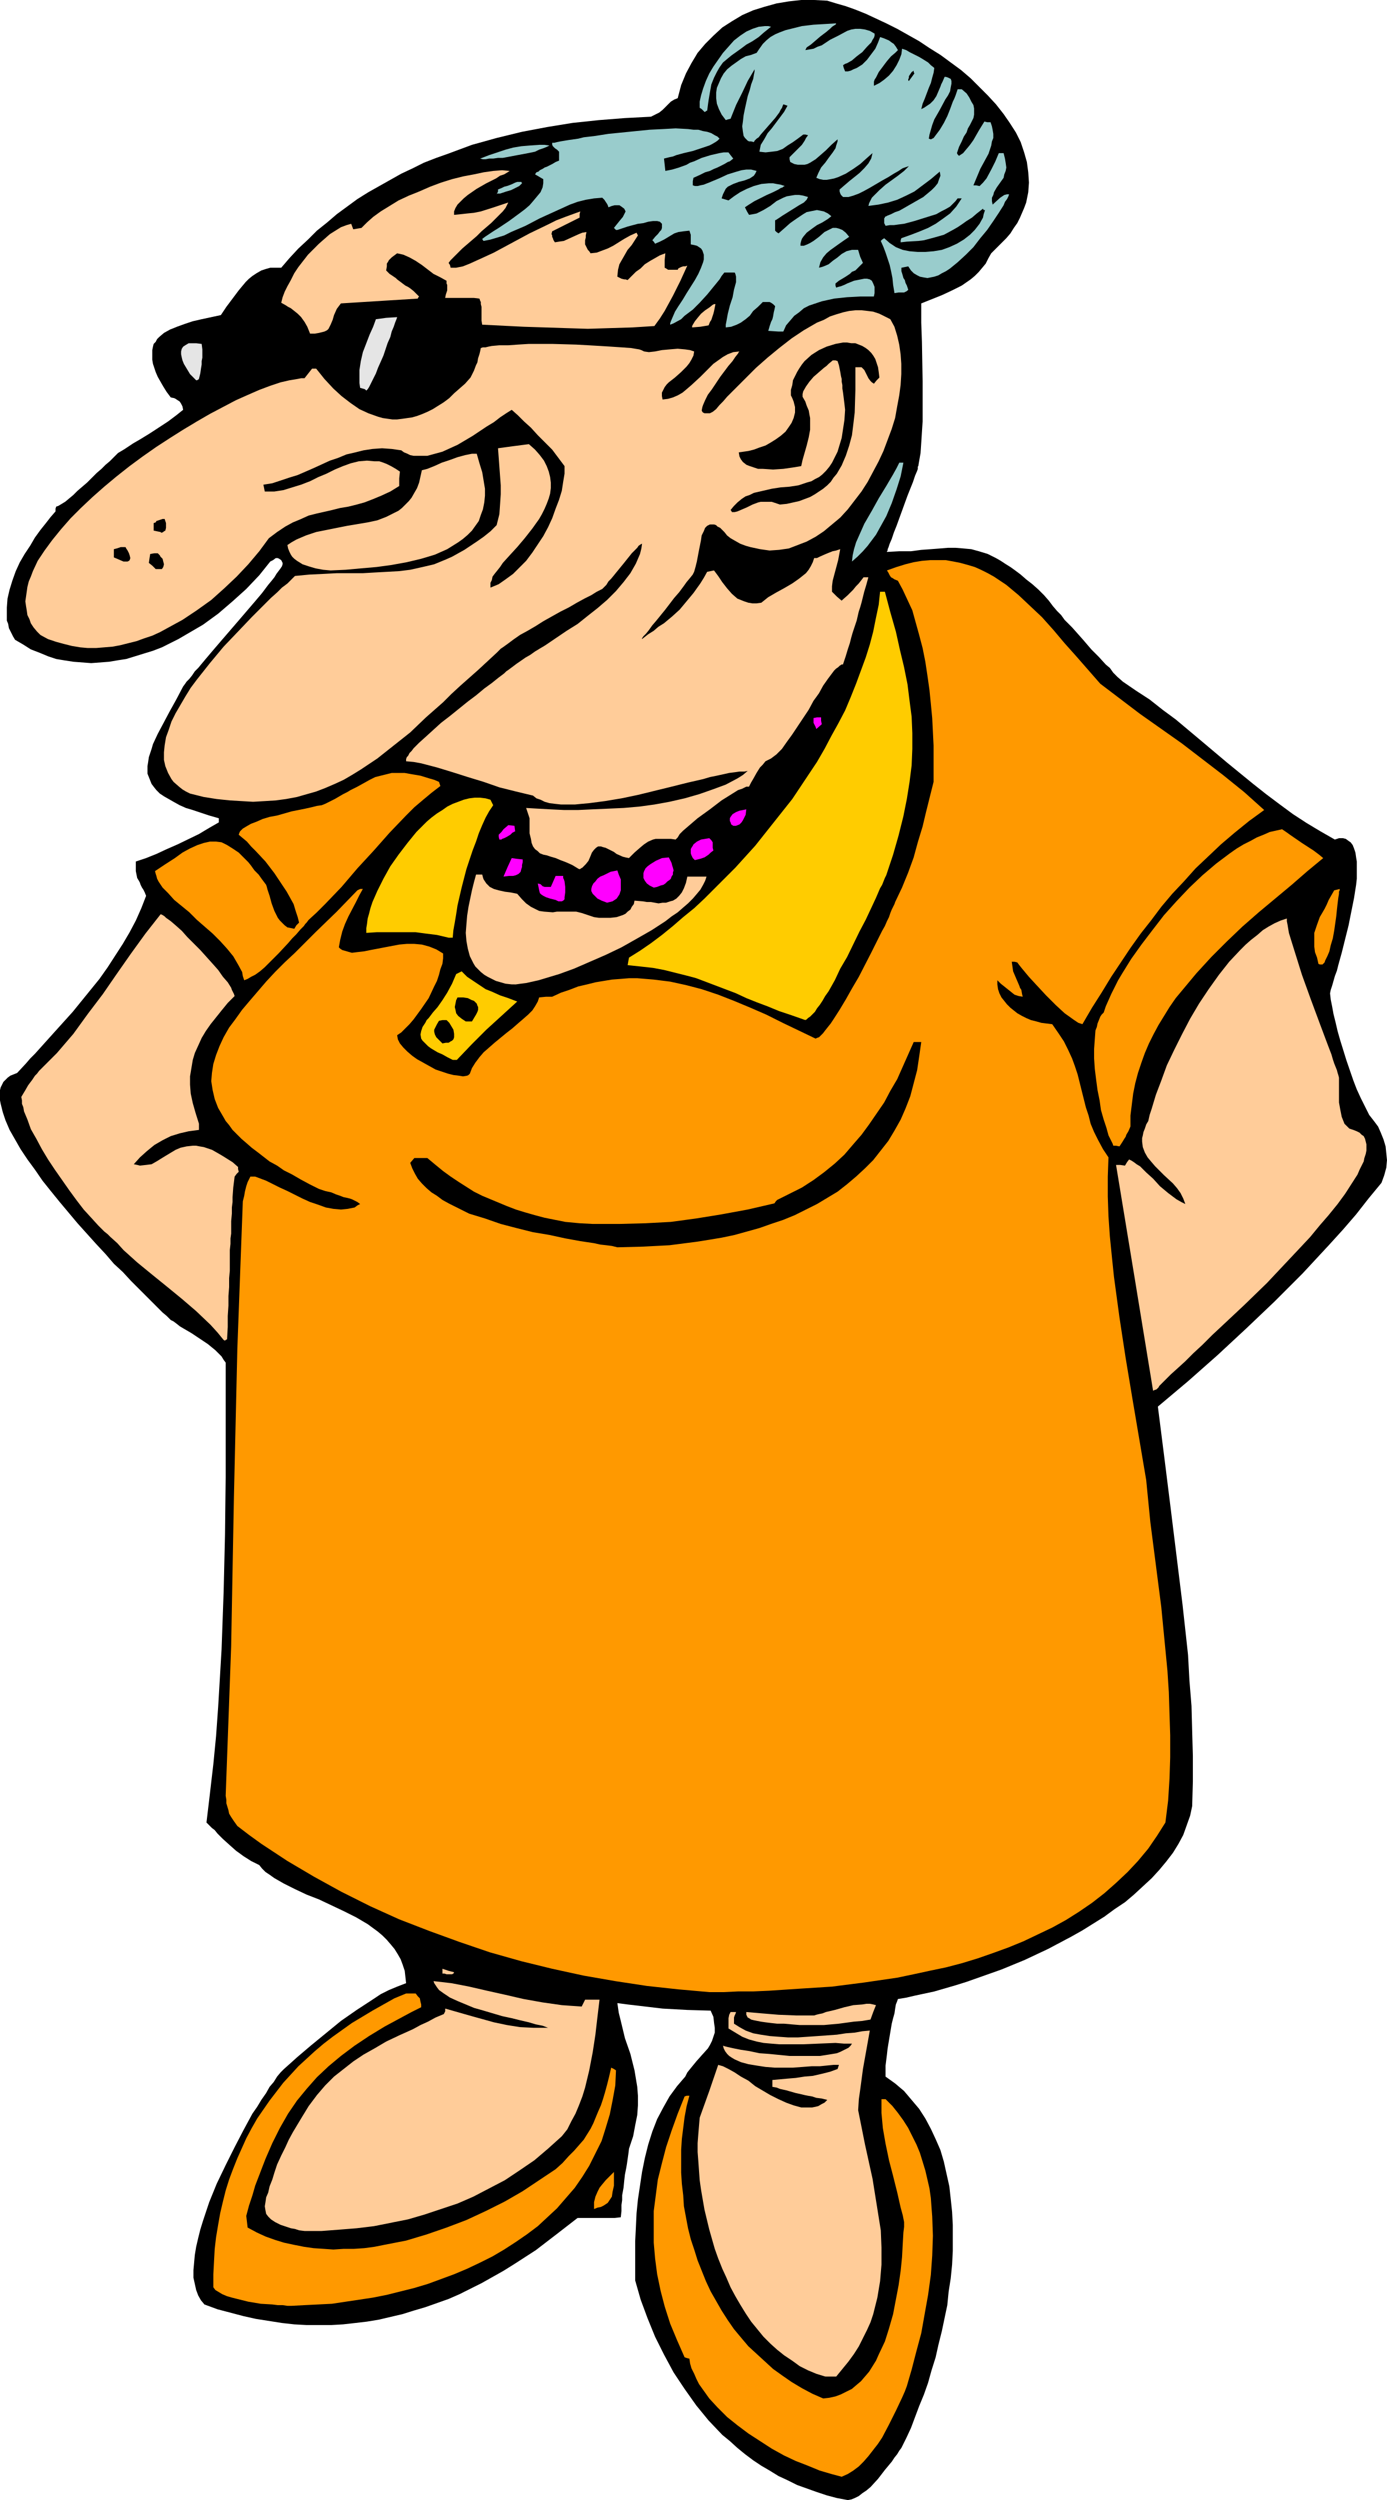 <?xml version="1.0" encoding="UTF-8" standalone="no"?>
<svg
   version="1.0"
   width="86.426mm"
   height="155.711mm"
   id="svg46"
   sodipodi:docname="Grandma 2.wmf"
   xmlns:inkscape="http://www.inkscape.org/namespaces/inkscape"
   xmlns:sodipodi="http://sodipodi.sourceforge.net/DTD/sodipodi-0.dtd"
   xmlns="http://www.w3.org/2000/svg"
   xmlns:svg="http://www.w3.org/2000/svg">
  <sodipodi:namedview
     id="namedview46"
     pagecolor="#ffffff"
     bordercolor="#000000"
     borderopacity="0.25"
     inkscape:showpageshadow="2"
     inkscape:pageopacity="0.0"
     inkscape:pagecheckerboard="0"
     inkscape:deskcolor="#d1d1d1"
     inkscape:document-units="mm" />
  <defs
     id="defs1">
    <pattern
       id="WMFhbasepattern"
       patternUnits="userSpaceOnUse"
       width="6"
       height="6"
       x="0"
       y="0" />
  </defs>
  <path
     style="fill:#000000;fill-opacity:1;fill-rule:evenodd;stroke:none"
     d="m 199.673,588.515 -2.585,-0.485 -2.423,-0.646 -2.423,-0.808 -2.262,-0.808 -2.262,-0.808 -2.262,-1.131 -2.1,-0.97 -2.1,-1.293 -1.939,-1.131 -1.939,-1.293 -1.939,-1.454 -1.777,-1.454 -1.777,-1.616 -1.777,-1.454 -3.231,-3.393 -2.908,-3.555 -2.746,-3.878 -2.585,-3.878 -2.262,-4.201 -2.1,-4.201 -1.777,-4.363 -1.615,-4.363 -1.292,-4.525 v -2.909 -3.07 -3.232 l 0.162,-3.232 0.162,-3.393 0.323,-3.232 0.485,-3.232 0.485,-3.232 0.646,-3.232 0.808,-3.232 0.969,-3.07 1.131,-2.909 1.454,-2.747 1.454,-2.585 1.777,-2.424 1.939,-2.262 0.485,-0.97 0.646,-0.808 1.454,-1.778 1.292,-1.454 1.454,-1.616 0.485,-0.808 0.485,-0.97 0.323,-0.97 0.323,-0.97 v -1.131 l -0.162,-1.131 -0.162,-1.454 -0.646,-1.454 -5.493,-0.162 -5.816,-0.323 -2.746,-0.323 -2.746,-0.323 -2.746,-0.323 -2.423,-0.323 0.323,2.262 0.485,1.939 0.969,4.04 1.292,3.717 0.969,3.878 0.323,1.939 0.323,1.939 0.162,2.101 v 2.262 l -0.162,2.262 -0.485,2.424 -0.485,2.585 -0.485,1.454 -0.485,1.454 -0.162,1.293 -0.162,1.131 -0.162,1.131 -0.162,0.97 -0.323,1.616 -0.162,1.454 -0.162,1.616 -0.323,1.778 v 1.131 l -0.162,1.131 v 1.454 l -0.162,1.454 -1.454,0.162 h -1.454 -5.008 -2.262 l -5.008,3.878 -4.846,3.717 -5.008,3.232 -2.585,1.616 -2.585,1.454 -2.585,1.454 -2.585,1.293 -2.585,1.293 -2.585,1.131 -2.746,0.97 -2.746,0.97 -2.746,0.808 -2.585,0.808 -2.746,0.646 -2.746,0.646 -2.908,0.485 -2.746,0.323 -2.908,0.323 -2.746,0.162 h -2.908 -2.908 l -2.908,-0.162 -2.908,-0.323 -3.069,-0.485 -3.069,-0.485 -2.908,-0.646 -3.069,-0.808 -3.069,-0.808 -3.069,-1.131 -0.808,-0.97 -0.646,-1.131 -0.485,-1.293 -0.323,-1.454 -0.323,-1.454 v -1.778 l 0.162,-1.778 0.162,-1.778 0.323,-1.939 0.485,-2.101 0.485,-1.939 0.646,-2.101 1.454,-4.363 1.777,-4.363 2.1,-4.363 2.1,-4.201 2.1,-4.04 2.1,-3.878 1.131,-1.616 0.969,-1.616 1.131,-1.616 0.808,-1.454 0.969,-1.131 0.808,-1.293 0.808,-0.97 0.808,-0.808 1.454,-1.293 1.615,-1.454 3.231,-2.747 3.554,-2.909 3.554,-2.909 3.716,-2.585 3.716,-2.424 1.939,-1.293 1.939,-0.97 1.939,-0.808 2.1,-0.808 -0.162,-1.454 -0.162,-1.454 -0.485,-1.454 -0.485,-1.293 -0.646,-1.131 -0.808,-1.293 -0.808,-0.97 -0.969,-1.131 -0.969,-0.97 -1.131,-0.97 -2.423,-1.778 -2.746,-1.616 -2.908,-1.454 -5.816,-2.747 -2.908,-1.131 -2.746,-1.293 -2.585,-1.293 -2.262,-1.293 -1.131,-0.808 -0.969,-0.646 -0.808,-0.808 -0.646,-0.808 -1.939,-0.97 -1.777,-1.131 -1.777,-1.293 -1.454,-1.293 -1.615,-1.454 -1.292,-1.293 -0.646,-0.808 -0.646,-0.485 -1.292,-1.293 0.808,-6.787 0.808,-6.948 0.646,-6.625 0.485,-6.787 0.808,-13.574 0.485,-13.574 0.323,-13.412 0.162,-13.574 v -26.986 l -0.485,-0.646 -0.485,-0.808 -0.808,-0.808 -0.646,-0.646 -1.777,-1.454 -1.939,-1.293 -1.939,-1.293 -1.939,-1.131 -0.808,-0.485 -0.808,-0.646 -0.646,-0.485 -0.646,-0.323 -0.162,-0.162 -0.162,-0.162 -0.323,-0.323 -0.323,-0.323 -0.969,-0.808 -1.131,-1.131 -1.292,-1.293 -1.615,-1.616 -1.615,-1.616 -1.777,-1.778 -1.939,-2.101 -2.1,-1.939 -1.939,-2.262 -2.262,-2.424 -4.362,-4.848 -4.2,-5.009 -2.1,-2.585 -1.939,-2.424 -1.777,-2.585 L 6.462,272.927 4.846,270.504 3.554,268.241 2.262,265.979 1.292,263.717 0.646,261.778 0.162,259.839 0,259.031 v -0.808 -0.808 -0.808 l 0.162,-0.646 0.323,-0.646 0.323,-0.646 0.485,-0.485 0.485,-0.485 0.646,-0.485 0.808,-0.323 0.808,-0.323 2.1,-2.262 0.969,-1.131 1.131,-1.131 4.362,-4.848 4.523,-5.009 4.2,-5.171 2.1,-2.585 1.939,-2.747 1.777,-2.747 1.777,-2.747 1.615,-2.747 1.454,-2.747 1.292,-2.909 1.131,-2.909 -0.323,-0.808 -0.323,-0.646 -0.323,-0.485 -0.323,-0.646 -0.162,-0.485 -0.162,-0.323 -0.485,-0.808 -0.162,-0.808 -0.162,-0.808 v -0.97 -0.646 -0.646 l 2.423,-0.808 2.423,-0.97 2.423,-1.131 2.585,-1.131 5.008,-2.424 2.423,-1.454 2.262,-1.293 v -0.97 l -2.262,-0.646 -1.939,-0.646 -1.939,-0.646 -1.615,-0.485 -1.454,-0.646 -1.454,-0.808 -1.131,-0.646 -1.131,-0.646 -0.969,-0.646 -0.808,-0.808 -0.646,-0.808 -0.485,-0.646 -0.323,-0.808 -0.323,-0.808 -0.323,-0.808 v -0.97 -0.808 l 0.162,-0.97 0.162,-1.131 0.323,-0.97 0.323,-0.97 0.323,-1.131 1.131,-2.424 1.292,-2.424 1.454,-2.747 1.615,-2.909 1.615,-3.07 0.485,-0.646 0.323,-0.485 0.646,-0.646 0.646,-0.808 0.646,-0.97 0.808,-0.808 1.615,-1.939 1.777,-2.101 1.939,-2.262 4.039,-4.686 1.939,-2.262 1.939,-2.262 1.777,-2.101 1.454,-1.939 0.808,-0.97 0.646,-0.808 0.485,-0.808 0.485,-0.646 0.485,-0.646 0.323,-0.485 0.162,-0.485 v -0.323 l -0.323,-0.646 -0.485,-0.323 -0.323,-0.162 h -0.485 l -0.646,0.485 -0.646,0.323 -2.585,3.232 -3.069,3.232 -3.231,2.909 -3.393,2.909 -3.554,2.585 -3.877,2.262 -1.939,1.131 -1.939,0.97 -1.939,0.97 -2.1,0.808 -2.1,0.646 -2.1,0.646 -2.1,0.646 -2.1,0.323 -1.939,0.323 -2.1,0.162 -2.1,0.162 -2.1,-0.162 -2.1,-0.162 -2.1,-0.323 -1.939,-0.323 -1.939,-0.646 -1.939,-0.808 -2.1,-0.808 -1.777,-1.131 -1.939,-1.131 -0.485,-0.808 -0.485,-0.97 -0.485,-0.97 -0.162,-0.97 -0.323,-0.808 v -1.131 -1.939 l 0.162,-2.101 0.485,-2.101 0.646,-2.101 0.808,-2.262 0.969,-2.101 1.131,-1.939 1.292,-1.939 1.131,-1.939 1.292,-1.778 1.292,-1.616 1.131,-1.454 1.131,-1.293 v -0.646 l 0.162,-0.485 0.485,-0.162 0.808,-0.485 0.808,-0.485 0.969,-0.808 0.969,-0.808 0.969,-0.97 2.262,-1.939 2.262,-2.262 1.131,-0.97 0.969,-0.97 0.969,-0.808 0.808,-0.808 0.646,-0.646 0.485,-0.485 0.808,-0.485 0.808,-0.485 1.939,-1.293 1.939,-1.131 2.1,-1.293 4.2,-2.747 1.939,-1.454 1.615,-1.293 -0.162,-0.808 -0.323,-0.646 -0.323,-0.485 -0.485,-0.323 -0.485,-0.323 -0.323,-0.162 -0.808,-0.162 -0.969,-1.293 -0.808,-1.293 -0.646,-1.131 -0.646,-1.131 -0.485,-1.131 -0.323,-0.97 -0.323,-0.97 -0.162,-0.97 V 83.866 83.058 82.411 l 0.162,-0.808 0.162,-0.646 0.485,-0.485 0.323,-0.646 0.485,-0.485 1.131,-0.97 1.454,-0.808 1.615,-0.646 1.777,-0.646 1.939,-0.646 2.1,-0.485 2.262,-0.485 2.262,-0.485 1.292,-1.939 1.454,-1.939 1.454,-1.939 1.615,-1.939 0.808,-0.808 0.808,-0.646 0.969,-0.646 1.131,-0.646 0.969,-0.323 1.131,-0.323 h 1.292 1.292 l 1.939,-2.262 2.1,-2.262 2.262,-2.101 2.1,-2.101 2.423,-1.939 2.262,-1.939 2.423,-1.778 2.423,-1.778 2.585,-1.616 2.585,-1.454 2.585,-1.454 2.585,-1.454 2.746,-1.293 2.585,-1.293 2.908,-1.131 2.746,-0.97 5.654,-2.101 5.816,-1.616 5.977,-1.454 5.977,-1.131 5.977,-0.97 6.139,-0.646 6.139,-0.485 6.139,-0.323 0.969,-0.485 0.969,-0.485 0.808,-0.646 0.646,-0.646 1.292,-1.293 0.808,-0.485 0.808,-0.323 0.808,-3.07 1.131,-2.747 1.292,-2.424 1.454,-2.424 1.777,-2.101 1.939,-1.939 2.1,-1.939 2.262,-1.454 2.423,-1.454 2.585,-1.131 2.585,-0.808 2.908,-0.808 2.908,-0.485 L 188.688,0 h 3.069 l 3.069,0.162 2.1,0.646 2.262,0.646 2.262,0.808 2.423,0.97 2.423,1.131 2.423,1.131 2.585,1.293 2.585,1.454 2.585,1.454 2.423,1.616 2.585,1.616 2.423,1.778 2.423,1.778 2.262,1.939 2.1,2.101 1.939,1.939 1.939,2.101 1.777,2.262 1.454,2.101 1.454,2.262 1.131,2.262 0.808,2.424 0.646,2.262 0.323,2.424 0.162,2.424 -0.162,2.262 -0.485,2.424 -0.485,1.293 -0.485,1.131 -0.485,1.131 -0.646,1.293 -0.808,1.131 -0.808,1.293 -0.969,1.131 -1.131,1.131 -1.131,1.131 -1.292,1.293 -0.646,1.131 -0.646,1.293 -0.808,0.97 -0.808,0.97 -0.969,0.97 -0.969,0.808 -2.1,1.454 -2.262,1.131 -2.423,1.131 -2.423,0.97 -2.423,0.97 v 4.525 l 0.162,4.525 0.162,9.211 v 4.686 4.848 l -0.323,5.009 -0.162,2.424 -0.485,2.747 v 0.162 l -0.162,0.323 v 0.485 l -0.162,0.485 -0.485,1.131 -0.485,1.454 -0.646,1.616 -0.646,1.616 -1.292,3.555 -1.292,3.555 -0.646,1.616 -0.485,1.454 -0.485,1.131 -0.323,0.97 -0.162,0.323 v 0.323 l -0.162,0.162 v 0.162 l 2.908,-0.162 h 2.746 l 2.423,-0.323 2.262,-0.162 2.1,-0.162 1.939,-0.162 h 1.777 l 1.939,0.162 1.777,0.162 1.777,0.485 2.1,0.646 0.969,0.485 0.969,0.485 1.131,0.646 0.969,0.646 1.292,0.808 1.131,0.808 1.292,0.97 1.292,1.131 1.454,1.131 1.454,1.293 1.292,1.293 1.131,1.293 0.969,1.293 0.969,1.131 0.969,0.97 0.808,1.131 1.777,1.778 1.292,1.454 1.292,1.454 0.969,1.131 0.969,1.131 0.969,0.97 0.808,0.808 1.615,1.778 0.969,0.808 0.808,1.131 0.969,0.97 1.292,1.131 3.069,2.101 3.231,2.101 3.069,2.424 3.069,2.262 5.977,5.009 6.139,5.171 6.139,5.009 3.069,2.424 3.231,2.424 3.069,2.262 3.231,2.101 3.231,1.939 3.393,1.939 0.969,-0.323 h 0.969 l 0.646,0.162 0.646,0.485 0.485,0.323 0.485,0.646 0.323,0.808 0.323,0.97 0.162,1.131 0.162,0.97 v 1.293 1.293 1.454 l -0.162,1.454 -0.485,3.07 -0.646,3.232 -0.646,3.232 -0.808,3.232 -0.808,3.232 -0.808,2.909 -0.323,1.293 -0.485,1.293 -0.323,1.131 -0.323,1.131 -0.323,0.97 -0.162,0.808 0.162,1.454 0.323,1.616 0.323,1.778 0.485,1.939 0.485,2.101 0.646,2.262 1.454,4.686 1.615,4.686 0.808,2.101 0.969,2.101 0.969,1.939 0.969,1.939 1.131,1.454 0.969,1.293 0.646,1.454 0.646,1.616 0.485,1.616 0.162,1.616 0.162,1.616 -0.162,1.778 -0.485,1.778 -0.646,1.778 -3.069,3.717 -2.908,3.717 -3.069,3.555 -3.231,3.555 -6.3,6.787 -6.623,6.625 -6.623,6.302 -6.785,6.302 -6.947,6.14 -7.108,5.979 1.454,11.473 1.454,11.635 1.454,11.796 1.454,11.796 1.292,11.796 0.323,5.979 0.485,5.979 0.162,5.979 0.162,5.817 v 5.979 l -0.162,5.817 -0.485,2.262 -0.808,2.262 -0.808,2.262 -1.131,2.101 -1.292,2.101 -1.615,2.101 -1.615,1.939 -1.777,1.939 -2.1,1.939 -2.1,1.939 -2.1,1.778 -2.423,1.616 -2.423,1.778 -2.585,1.616 -2.585,1.616 -2.585,1.454 -5.493,2.909 -5.493,2.585 -5.493,2.262 -2.746,0.97 -2.746,0.97 -2.746,0.97 -2.585,0.808 -5.008,1.454 -2.262,0.485 -2.262,0.485 -2.1,0.485 -1.939,0.323 -0.162,0.485 -0.323,0.808 -0.162,0.97 -0.162,1.131 -0.323,1.131 -0.323,1.293 -0.969,5.817 -0.162,1.454 -0.162,1.293 -0.162,1.293 v 0.97 0.97 0.646 l 2.262,1.616 2.1,1.778 1.777,2.101 1.777,2.101 1.454,2.262 1.292,2.424 1.131,2.424 1.131,2.585 0.808,2.747 0.646,2.909 0.646,2.909 0.323,2.909 0.323,3.07 0.162,3.07 v 3.07 3.07 l -0.162,3.232 -0.323,3.232 -0.485,3.07 -0.323,3.232 -0.646,3.07 -0.646,3.07 -0.808,3.232 -0.646,2.909 -0.969,3.07 -0.808,2.909 -0.969,2.747 -1.131,2.747 -0.969,2.585 -0.969,2.585 -1.131,2.424 -1.131,2.262 -0.485,0.646 -0.485,0.808 -0.646,0.808 -0.646,0.97 -1.615,1.939 -1.615,2.101 -1.777,1.939 -0.969,0.808 -0.969,0.646 -0.808,0.646 -0.969,0.485 -0.808,0.323 z"
     id="path1" />
  <path
     style="fill:#ff9900;fill-opacity:1;fill-rule:evenodd;stroke:none"
     d="m 198.22,583.021 -2.423,-0.646 -2.746,-0.808 -2.746,-1.131 -2.908,-1.131 -2.746,-1.293 -2.908,-1.616 -2.746,-1.778 -2.746,-1.778 -2.585,-1.939 -2.423,-1.939 -2.262,-2.262 -1.939,-2.101 -1.615,-2.262 -0.808,-1.131 -0.646,-1.293 -0.485,-1.131 -0.646,-1.293 -0.323,-1.131 -0.162,-1.131 -0.646,-0.162 -0.485,-0.162 -1.777,-4.04 -1.615,-3.878 -1.292,-4.04 -0.969,-3.717 -0.808,-3.878 -0.485,-3.717 -0.323,-3.717 v -3.717 -3.717 l 0.485,-3.717 0.485,-3.717 0.969,-3.878 0.969,-3.717 1.292,-3.878 1.454,-4.04 1.615,-4.04 0.485,-0.162 h 0.646 l -0.646,2.424 -0.485,2.585 -0.323,2.585 -0.323,2.585 -0.162,2.585 v 2.747 2.585 l 0.162,2.585 0.323,2.747 0.162,2.585 0.485,2.585 0.485,2.585 0.646,2.585 0.808,2.424 0.808,2.585 0.969,2.424 0.969,2.424 1.131,2.424 1.292,2.262 1.292,2.262 1.454,2.262 1.454,2.101 1.615,1.939 1.777,2.101 1.939,1.778 1.939,1.778 1.939,1.778 2.262,1.616 2.1,1.454 2.423,1.454 2.423,1.293 2.585,1.131 1.454,-0.162 1.454,-0.323 1.292,-0.485 1.292,-0.646 1.292,-0.646 1.131,-0.97 0.969,-0.808 0.969,-1.131 0.969,-1.131 0.808,-1.293 0.808,-1.293 0.646,-1.454 1.454,-3.07 0.969,-3.07 0.969,-3.393 0.646,-3.393 0.646,-3.393 0.485,-3.393 0.323,-3.232 0.162,-3.07 0.162,-2.747 0.162,-1.293 v -1.131 l -0.323,-1.616 -0.485,-1.778 -0.808,-3.555 -0.969,-3.878 -0.969,-3.717 -0.808,-3.878 -0.646,-3.717 -0.162,-1.778 -0.162,-1.778 v -1.616 -1.616 h 0.969 l 1.615,1.616 1.292,1.616 1.292,1.778 1.131,1.778 0.969,1.939 0.969,1.939 0.808,1.939 0.646,2.101 0.646,2.101 0.485,2.101 0.485,2.101 0.323,2.262 0.162,2.262 0.162,2.101 0.162,4.525 -0.162,4.686 -0.323,4.525 -0.646,4.686 -0.808,4.525 -0.808,4.525 -1.131,4.201 -1.131,4.363 -1.131,3.878 -0.485,1.293 -0.646,1.454 -1.454,3.07 -1.615,3.232 -1.615,3.07 -0.969,1.454 -1.131,1.454 -1.131,1.454 -1.131,1.293 -1.131,1.131 -1.292,0.97 -1.292,0.808 z"
     id="path2" />
  <path
     style="fill:#ffcc99;fill-opacity:1;fill-rule:evenodd;stroke:none"
     d="m 194.342,559.428 -2.1,-0.646 -1.939,-0.808 -1.939,-0.97 -1.777,-1.293 -1.939,-1.293 -1.615,-1.293 -1.615,-1.454 -1.615,-1.616 -1.454,-1.778 -1.454,-1.778 -1.292,-1.939 -1.292,-2.101 -1.131,-1.939 -1.131,-2.101 -0.969,-2.262 -0.969,-2.101 -0.969,-2.424 -0.808,-2.262 -1.292,-4.525 -1.131,-4.686 -0.808,-4.686 -0.323,-2.262 -0.162,-2.262 -0.162,-2.262 -0.162,-2.101 v -2.101 l 0.162,-2.101 0.162,-1.939 0.162,-1.939 2.262,-6.302 2.1,-6.14 1.131,0.323 1.292,0.646 1.454,0.808 1.454,0.97 1.777,0.97 1.615,1.293 3.554,2.101 1.939,0.97 1.777,0.808 1.777,0.646 1.777,0.485 h 0.969 0.808 0.808 l 0.808,-0.162 0.646,-0.162 0.808,-0.485 0.646,-0.323 0.646,-0.646 -1.292,-0.323 -1.292,-0.162 -0.969,-0.323 -0.969,-0.162 -0.808,-0.162 -0.646,-0.162 -1.454,-0.323 -2.262,-0.646 -1.454,-0.323 -0.808,-0.323 -0.969,-0.162 v -1.616 l 1.777,-0.162 1.777,-0.162 1.939,-0.162 2.1,-0.323 1.939,-0.162 2.1,-0.485 1.939,-0.485 1.777,-0.646 0.162,-0.485 0.162,-0.485 h -1.292 l -1.615,0.162 -1.615,0.162 h -1.939 l -2.1,0.162 -2.262,0.162 h -4.362 l -2.1,-0.162 -2.1,-0.323 -1.939,-0.323 -1.777,-0.485 -1.454,-0.646 -0.808,-0.485 -0.485,-0.323 -0.485,-0.485 -0.485,-0.646 -0.323,-0.646 -0.162,-0.646 0.485,0.162 0.646,0.162 1.454,0.323 1.615,0.323 2.1,0.323 2.262,0.485 2.262,0.162 4.846,0.485 h 2.585 2.262 2.262 l 2.1,-0.323 1.939,-0.323 0.808,-0.323 0.646,-0.323 0.646,-0.323 0.646,-0.323 0.485,-0.485 0.323,-0.485 h -1.939 l -1.939,-0.162 -3.877,0.162 -3.877,0.162 h -3.716 -1.777 l -1.939,-0.162 -1.777,-0.162 -1.615,-0.323 -1.777,-0.485 -1.615,-0.646 -1.615,-0.97 -1.615,-0.97 v -0.97 -1.131 -0.323 l 0.162,-0.808 0.323,-0.646 h 1.292 l -0.162,0.485 -0.162,0.323 -0.162,0.485 v 0.646 0.808 l 1.292,0.808 1.454,0.808 1.777,0.646 1.777,0.323 2.1,0.323 2.1,0.162 2.262,0.162 h 2.262 l 4.685,-0.323 4.523,-0.323 2.1,-0.323 2.1,-0.162 1.777,-0.323 1.777,-0.162 -0.808,4.525 -0.808,4.525 -0.646,4.848 -0.323,2.262 -0.162,2.585 1.615,8.08 1.777,8.08 0.646,4.04 0.646,4.04 0.646,4.04 0.162,4.04 v 4.04 l -0.323,3.878 -0.323,1.939 -0.323,1.939 -0.485,1.939 -0.485,1.939 -0.646,1.939 -0.808,1.778 -0.969,1.939 -0.969,1.939 -1.131,1.778 -1.292,1.778 -1.454,1.778 -1.454,1.778 z"
     id="path3" />
  <path
     style="fill:#ff9900;fill-opacity:1;fill-rule:evenodd;stroke:none"
     d="M 68.658,542.785 H 67.689 l -1.131,-0.162 h -1.131 l -1.292,-0.162 -2.746,-0.162 -2.908,-0.485 -2.585,-0.646 -1.292,-0.323 -1.131,-0.323 -1.131,-0.485 -0.808,-0.485 -0.808,-0.485 -0.485,-0.646 v -3.07 l 0.162,-3.07 0.162,-2.909 0.323,-2.747 0.485,-2.909 0.485,-2.747 0.646,-2.747 0.646,-2.585 0.808,-2.585 0.969,-2.585 0.969,-2.424 2.1,-4.686 1.292,-2.424 1.292,-2.262 1.454,-2.101 1.454,-2.101 1.615,-2.101 1.615,-2.101 1.777,-1.939 1.777,-1.939 1.939,-1.778 1.939,-1.778 2.1,-1.778 2.1,-1.616 2.262,-1.616 2.262,-1.616 2.423,-1.454 2.423,-1.454 2.585,-1.454 2.585,-1.454 2.746,-1.131 h 2.262 l 0.485,0.646 0.485,0.485 0.162,0.808 0.162,0.646 v 0.646 l -2.262,1.131 -2.1,1.131 -4.2,2.262 -3.716,2.262 -3.393,2.262 -3.231,2.424 -2.908,2.424 -2.746,2.585 -2.423,2.747 -2.262,2.747 -2.1,3.07 -1.939,3.393 -1.777,3.555 -1.615,3.717 -1.615,4.201 -0.808,2.101 -0.646,2.262 -0.808,2.424 -0.646,2.424 0.323,2.747 2.1,1.131 2.1,0.97 2.262,0.808 2.1,0.646 2.262,0.485 2.423,0.485 2.262,0.323 2.423,0.162 2.262,0.162 2.423,-0.162 h 2.423 l 2.423,-0.162 2.423,-0.323 2.423,-0.485 5.008,-0.97 4.846,-1.454 4.685,-1.616 4.685,-1.778 4.523,-2.101 4.523,-2.262 4.2,-2.424 3.877,-2.585 3.877,-2.585 1.615,-1.454 1.454,-1.616 1.292,-1.293 1.131,-1.293 1.131,-1.293 0.808,-1.293 0.808,-1.293 0.646,-1.293 1.131,-2.747 0.646,-1.454 0.485,-1.454 0.485,-1.616 0.485,-1.778 0.485,-1.939 0.485,-2.101 0.646,0.323 0.485,0.323 -0.162,3.555 -0.646,3.555 -0.646,3.232 -0.969,3.232 -0.969,3.07 -1.454,2.909 -1.454,2.909 -1.615,2.585 -1.777,2.585 -2.1,2.424 -2.1,2.424 -2.262,2.101 -2.262,2.101 -2.585,1.939 -2.585,1.778 -2.746,1.778 -2.746,1.616 -2.908,1.454 -3.069,1.454 -3.069,1.293 -3.069,1.131 -3.069,1.131 -3.231,0.97 -3.231,0.808 -3.231,0.808 -3.231,0.646 -3.231,0.485 -3.231,0.485 -3.231,0.485 -3.231,0.162 -3.231,0.162 z"
     id="path4" />
  <path
     style="fill:#ffcc99;fill-opacity:1;fill-rule:evenodd;stroke:none"
     d="m 71.727,525.171 -1.292,-0.162 -0.969,-0.323 -0.969,-0.162 -0.969,-0.323 -1.454,-0.485 -1.292,-0.646 -0.969,-0.646 -0.646,-0.646 -0.485,-0.646 -0.162,-0.808 -0.162,-0.97 0.162,-0.97 0.162,-1.131 0.485,-1.131 0.323,-1.454 0.646,-1.616 0.485,-1.616 0.646,-1.939 0.969,-2.101 0.969,-1.939 0.808,-1.778 0.969,-1.778 1.939,-3.232 1.777,-2.909 1.939,-2.585 1.939,-2.262 2.1,-2.101 2.262,-1.778 2.262,-1.778 2.423,-1.616 2.585,-1.454 2.746,-1.616 3.069,-1.454 3.231,-1.454 1.777,-0.97 1.777,-0.808 1.777,-0.97 1.939,-0.808 0.323,-0.646 v -0.646 l 5.654,1.616 5.816,1.616 3.069,0.646 3.069,0.485 3.231,0.162 h 1.615 1.777 l -1.292,-0.485 -1.615,-0.323 -1.615,-0.485 -2.1,-0.485 -1.939,-0.485 -2.262,-0.485 -4.362,-1.293 -2.262,-0.646 -1.939,-0.808 -1.939,-0.808 -1.777,-0.808 -1.454,-0.97 -1.131,-0.808 -0.485,-0.646 -0.323,-0.485 -0.323,-0.485 -0.162,-0.485 4.2,0.485 4.2,0.808 4.2,0.97 4.362,0.97 4.2,0.97 4.523,0.808 4.523,0.646 2.262,0.162 2.423,0.162 0.808,-1.616 h 3.393 l -0.485,4.04 -0.485,4.201 -0.646,4.201 -0.808,4.201 -0.969,4.04 -0.646,2.101 -0.808,2.101 -0.808,1.939 -0.969,1.778 -0.969,1.939 -1.292,1.616 -3.231,2.909 -3.231,2.747 -3.554,2.424 -3.393,2.262 -3.716,1.939 -3.716,1.939 -3.716,1.616 -3.877,1.293 -3.877,1.293 -3.877,1.131 -4.039,0.808 -4.039,0.808 -4.039,0.485 -4.039,0.323 -4.2,0.323 z"
     id="path5" />
  <path
     style="fill:#ff9900;fill-opacity:1;fill-rule:evenodd;stroke:none"
     d="m 139.901,520 v -0.808 -0.808 l 0.323,-1.293 0.485,-1.131 0.485,-0.97 0.646,-0.808 0.808,-0.97 0.969,-0.97 0.969,-0.97 v 1.616 1.616 l -0.323,1.454 -0.162,1.131 -0.646,0.97 -0.323,0.485 -0.485,0.323 -0.485,0.323 -0.646,0.323 -0.808,0.162 z"
     id="path6" />
  <path
     style="fill:#ffcc99;fill-opacity:1;fill-rule:evenodd;stroke:none"
     d="m 190.627,476.694 h -2.262 l -1.939,-0.162 -1.777,-0.162 h -1.615 l -1.454,-0.162 -1.292,-0.162 -1.131,-0.162 -0.808,-0.162 -0.808,-0.162 -0.646,-0.162 -0.485,-0.323 -0.323,-0.162 -0.162,-0.323 -0.162,-0.323 v -0.323 -0.323 l 3.716,0.323 3.877,0.323 4.039,0.162 h 2.1 2.262 l 0.485,-0.162 0.646,-0.162 0.808,-0.162 0.808,-0.323 2.1,-0.485 2.262,-0.646 2.1,-0.485 2.1,-0.162 0.969,-0.162 h 0.808 l 0.808,0.162 0.646,0.162 -0.646,1.616 -0.646,1.778 -1.939,0.323 -1.939,0.162 -3.554,0.485 -3.554,0.323 z"
     id="path7" />
  <path
     style="fill:#ff9900;fill-opacity:1;fill-rule:evenodd;stroke:none"
     d="m 167.041,468.937 -7.27,-0.646 -7.431,-0.808 -7.431,-1.131 -7.431,-1.293 -7.431,-1.616 -7.27,-1.778 -7.431,-2.101 -7.108,-2.424 -7.108,-2.585 -7.108,-2.747 -6.785,-3.07 -6.785,-3.393 -6.462,-3.555 -6.3,-3.717 -6.139,-4.04 -2.908,-2.101 -2.746,-2.101 -0.808,-1.131 -0.646,-0.97 -0.485,-0.808 -0.162,-0.808 -0.485,-1.616 v -0.808 l -0.162,-0.97 0.646,-17.613 0.646,-17.613 0.323,-17.613 0.323,-17.452 0.808,-34.904 0.646,-17.452 0.646,-17.29 0.323,-1.293 0.162,-0.97 0.162,-0.646 0.162,-0.646 0.323,-0.97 0.323,-0.646 0.323,-0.646 h 1.131 l 1.292,0.485 1.292,0.485 1.615,0.808 1.615,0.808 1.777,0.808 3.554,1.778 1.777,0.808 1.939,0.646 1.777,0.646 1.777,0.323 1.777,0.162 1.615,-0.162 0.808,-0.162 0.808,-0.162 0.646,-0.485 0.646,-0.323 -0.646,-0.485 -0.646,-0.323 -0.646,-0.323 -0.485,-0.162 -0.646,-0.162 -0.808,-0.162 -0.808,-0.323 -0.969,-0.323 -1.131,-0.485 -1.454,-0.323 -1.454,-0.485 -2.262,-1.131 -2.1,-1.131 -1.939,-1.131 -1.939,-0.97 -1.615,-1.131 -1.777,-0.97 -1.454,-1.131 -1.454,-1.131 -1.292,-0.97 -1.292,-1.131 -1.131,-0.97 -1.131,-1.131 -0.969,-0.97 -0.808,-1.131 -0.808,-0.97 -0.646,-1.131 -1.131,-1.939 -0.808,-2.101 -0.485,-2.101 -0.323,-2.101 0.162,-1.939 0.323,-2.101 0.646,-2.101 0.808,-2.101 0.969,-2.101 1.292,-2.262 1.454,-1.939 1.615,-2.262 1.777,-2.101 1.939,-2.262 1.939,-2.262 2.1,-2.262 2.262,-2.262 2.423,-2.262 4.846,-4.848 5.008,-4.848 4.846,-5.009 0.646,-0.323 h 0.646 l -0.808,1.454 -0.808,1.616 -1.777,3.393 -0.808,1.778 -0.646,1.778 -0.485,1.939 -0.323,1.778 0.323,0.323 0.485,0.323 1.131,0.323 1.131,0.323 1.292,-0.162 1.454,-0.162 1.615,-0.323 3.393,-0.646 3.393,-0.646 1.777,-0.162 h 1.777 l 1.777,0.162 1.777,0.485 1.615,0.646 0.808,0.485 0.808,0.485 v 1.131 l -0.162,1.293 -0.485,1.293 -0.323,1.293 -0.485,1.454 -0.646,1.293 -1.292,2.747 -1.777,2.585 -1.777,2.424 -0.969,1.131 -0.969,0.97 -0.969,0.97 -0.969,0.646 0.162,0.97 0.485,0.97 0.808,0.97 0.969,0.97 1.131,0.97 1.131,0.808 1.454,0.808 1.454,0.808 1.454,0.808 1.454,0.485 1.454,0.485 1.292,0.323 1.292,0.162 0.969,0.162 0.969,-0.162 0.323,-0.162 0.323,-0.323 0.485,-1.293 0.808,-1.293 0.969,-1.293 0.969,-1.131 1.292,-1.131 1.292,-1.131 2.746,-2.262 1.454,-1.131 1.292,-1.131 1.131,-0.97 1.292,-1.131 0.969,-0.97 0.646,-0.97 0.646,-1.131 0.323,-0.97 1.615,-0.162 h 1.454 l 2.1,-0.97 1.939,-0.646 2.1,-0.808 2.1,-0.485 1.939,-0.485 1.939,-0.323 1.939,-0.323 2.1,-0.162 1.939,-0.162 h 1.939 l 3.877,0.323 3.877,0.485 3.716,0.808 3.716,0.97 3.877,1.293 3.716,1.454 3.877,1.616 3.716,1.616 3.877,1.939 7.754,3.717 0.323,-0.162 0.485,-0.162 0.323,-0.323 0.646,-0.646 0.485,-0.646 0.646,-0.808 0.646,-0.808 0.646,-0.97 1.454,-2.262 1.454,-2.424 1.454,-2.585 1.615,-2.747 2.908,-5.656 1.292,-2.585 1.292,-2.585 0.646,-1.131 0.485,-1.131 0.485,-0.97 0.323,-0.97 0.323,-0.808 0.323,-0.646 0.323,-0.646 0.162,-0.485 1.615,-3.393 1.454,-3.555 1.292,-3.555 0.969,-3.555 1.131,-3.717 0.808,-3.393 1.777,-7.11 v -2.747 -2.909 -2.909 l -0.162,-3.232 -0.162,-3.232 -0.323,-3.393 -0.323,-3.232 -0.485,-3.393 -0.485,-3.232 -0.646,-3.232 -0.808,-3.07 -0.808,-2.909 -0.808,-2.909 -1.131,-2.424 -1.131,-2.424 -1.131,-2.101 -0.808,-0.323 -0.485,-0.323 -0.323,-0.162 -0.323,-0.485 -0.323,-0.646 -0.323,-0.485 2.262,-0.808 2.1,-0.646 1.939,-0.485 1.939,-0.323 1.939,-0.162 h 1.939 1.777 l 1.777,0.323 1.615,0.323 1.777,0.485 1.615,0.485 1.454,0.646 1.615,0.808 1.454,0.808 1.454,0.97 1.454,0.97 2.908,2.424 2.746,2.585 2.746,2.585 2.746,3.07 2.585,3.07 2.746,3.07 5.654,6.464 4.685,3.555 4.685,3.555 9.854,6.948 4.846,3.717 4.846,3.717 5.008,4.04 4.685,4.201 -3.554,2.585 -3.393,2.747 -3.231,2.747 -3.069,2.909 -2.908,2.747 -2.746,3.07 -2.746,2.909 -2.585,3.07 -2.423,3.232 -2.423,3.07 -2.423,3.393 -2.262,3.393 -2.262,3.393 -2.262,3.717 -2.262,3.555 -2.262,3.878 -0.969,-0.323 -0.969,-0.646 -1.131,-0.808 -1.131,-0.808 -2.1,-1.939 -2.262,-2.262 -2.1,-2.262 -1.939,-2.101 -0.808,-0.97 -0.808,-0.97 -0.646,-0.808 -0.485,-0.646 -0.646,-0.162 h -0.646 l 0.162,1.131 0.162,1.131 0.969,2.262 0.485,1.131 0.162,0.485 0.323,0.485 0.162,0.97 0.162,0.646 -0.969,-0.162 -0.969,-0.323 -0.808,-0.646 -0.808,-0.646 -0.808,-0.646 -0.808,-0.646 -0.485,-0.485 -0.323,-0.323 v 0.97 l 0.162,1.131 0.323,0.97 0.485,0.97 0.646,0.808 0.646,0.808 0.808,0.808 0.808,0.646 0.808,0.646 1.131,0.646 0.969,0.485 1.131,0.485 1.292,0.323 1.131,0.323 2.585,0.323 1.454,2.101 1.292,1.939 0.969,1.939 0.969,2.101 0.646,1.778 0.646,1.939 0.969,3.878 0.969,3.878 0.646,1.939 0.485,1.939 0.808,1.939 0.969,1.939 1.131,2.101 1.292,1.939 -0.162,4.525 v 4.686 l 0.162,4.686 0.323,4.686 0.485,4.848 0.485,4.686 1.292,9.534 1.454,9.534 1.615,9.695 1.615,9.534 1.615,9.534 0.969,9.857 1.292,10.019 1.292,10.019 0.969,10.019 0.485,5.009 0.323,5.009 0.162,5.171 0.162,5.009 v 5.171 l -0.162,5.009 -0.323,5.171 -0.646,5.171 -1.939,3.07 -2.1,3.07 -2.423,2.909 -2.423,2.585 -2.746,2.585 -2.746,2.424 -2.908,2.262 -3.069,2.101 -3.069,1.939 -3.231,1.778 -3.393,1.616 -3.393,1.616 -3.554,1.454 -3.554,1.293 -3.716,1.293 -3.716,1.131 -3.716,0.97 -3.877,0.808 -3.716,0.808 -3.877,0.808 -7.754,1.131 -7.593,0.97 -7.593,0.485 -7.27,0.485 -3.716,0.162 h -3.554 l -3.393,0.162 z"
     id="path8" />
  <path
     style="fill:#ffcc99;fill-opacity:1;fill-rule:evenodd;stroke:none"
     d="m 105.168,464.736 -0.485,-0.162 h -0.485 v -1.131 l 1.454,0.485 1.292,0.323 -0.162,0.323 -0.323,0.162 h -0.485 z"
     id="path9" />
  <path
     style="fill:#ffcc99;fill-opacity:1;fill-rule:evenodd;stroke:none"
     d="m 271.562,327.384 -4.362,-26.663 -4.362,-26.501 h 0.969 l 1.131,0.162 0.485,-0.808 0.485,-0.646 0.646,0.323 0.485,0.323 0.646,0.485 0.808,0.485 1.454,1.454 1.615,1.454 1.615,1.778 1.939,1.616 1.939,1.454 1.131,0.646 0.969,0.485 -0.485,-1.293 -0.646,-1.293 -0.808,-1.131 -0.969,-1.131 -2.1,-1.939 -2.1,-2.101 -0.969,-1.131 -0.808,-0.97 -0.646,-1.131 -0.485,-1.293 -0.162,-1.293 v -0.808 l 0.162,-0.646 0.162,-0.808 0.323,-0.808 0.323,-0.97 0.485,-0.808 0.323,-1.454 0.485,-1.454 0.969,-3.232 1.292,-3.393 1.292,-3.555 1.777,-3.717 1.777,-3.555 1.939,-3.717 2.1,-3.555 2.262,-3.393 2.423,-3.393 2.423,-3.07 2.585,-2.747 1.292,-1.293 1.292,-1.131 1.454,-1.131 1.292,-1.131 1.292,-0.808 1.454,-0.808 1.454,-0.646 1.454,-0.485 v 0.646 l 0.162,0.808 0.162,0.97 0.162,0.97 0.646,2.101 0.808,2.585 0.808,2.585 0.808,2.585 2.1,5.817 2.1,5.656 0.969,2.585 0.969,2.585 0.808,2.101 0.323,1.131 0.323,0.97 0.323,0.808 0.323,0.808 0.162,0.646 0.162,0.485 0.162,0.646 v 4.04 1.778 l 0.323,1.778 0.323,1.616 0.323,0.808 0.323,0.808 0.646,0.646 0.485,0.485 0.969,0.323 0.808,0.323 0.646,0.323 0.485,0.485 0.485,0.323 0.323,0.646 0.162,0.646 0.162,0.646 v 0.808 0.646 l -0.162,0.808 -0.323,0.97 -0.162,0.808 -0.485,0.97 -0.485,0.97 -0.485,1.131 -1.454,2.262 -1.454,2.262 -1.777,2.424 -2.1,2.585 -2.1,2.424 -2.262,2.747 -2.423,2.585 -2.585,2.747 -5.17,5.494 -5.331,5.171 -2.585,2.424 -2.585,2.424 -2.423,2.262 -2.262,2.262 -2.1,1.939 -1.939,1.939 -1.777,1.616 -1.615,1.454 -0.646,0.646 -0.646,0.646 -0.485,0.485 -0.485,0.485 -0.485,0.485 -0.162,0.323 -0.323,0.323 -0.162,0.162 -0.485,0.162 z"
     id="path10" />
  <path
     style="fill:#ffcc99;fill-opacity:1;fill-rule:evenodd;stroke:none"
     d="m 52.665,315.426 -1.454,-1.778 -1.615,-1.778 -3.393,-3.232 -3.393,-2.909 -3.554,-2.909 -3.393,-2.747 -3.554,-2.909 -3.231,-2.909 -1.454,-1.616 -1.615,-1.454 -0.646,-0.646 -0.808,-0.646 -1.454,-1.454 -1.615,-1.778 -1.777,-1.939 -1.615,-2.101 -1.777,-2.424 -3.393,-4.848 -1.615,-2.424 -1.454,-2.424 -1.292,-2.424 -1.292,-2.262 -0.808,-2.262 -0.808,-1.939 -0.162,-0.97 -0.323,-0.808 v -0.808 l -0.162,-0.808 0.485,-0.808 0.485,-0.808 0.646,-1.131 0.485,-0.646 0.485,-0.646 0.646,-0.97 0.485,-0.485 0.485,-0.646 2.1,-2.101 2.1,-2.101 1.939,-2.262 1.939,-2.262 3.393,-4.686 3.554,-4.686 3.231,-4.686 3.393,-4.848 3.393,-4.686 3.554,-4.525 h 0.162 l 0.323,0.162 0.485,0.323 0.323,0.323 1.131,0.808 1.131,0.97 1.454,1.293 1.292,1.454 3.069,3.07 2.908,3.232 1.292,1.454 1.131,1.616 1.131,1.293 0.808,1.293 0.162,0.485 0.323,0.646 0.162,0.323 0.162,0.485 -1.615,1.616 -1.454,1.778 -1.292,1.616 -1.292,1.616 -1.131,1.616 -0.969,1.616 -0.808,1.778 -0.808,1.778 -0.485,1.616 -0.323,1.939 -0.323,1.939 v 1.939 l 0.162,2.101 0.485,2.262 0.646,2.262 0.808,2.585 v 0.646 0.808 l -2.423,0.323 -2.1,0.485 -2.1,0.646 -1.939,0.97 -1.939,1.131 -1.777,1.454 -1.615,1.454 -1.454,1.616 0.808,0.162 0.646,0.162 1.454,-0.162 1.292,-0.162 1.131,-0.646 2.1,-1.293 2.423,-1.454 1.131,-0.485 1.454,-0.323 1.454,-0.162 h 0.808 l 0.808,0.162 0.969,0.162 0.969,0.323 0.969,0.323 1.131,0.646 1.131,0.646 1.292,0.808 1.292,0.808 1.292,1.131 v 0.485 l 0.162,0.646 -0.485,0.485 -0.485,0.646 -0.162,1.293 -0.162,1.293 -0.162,2.262 v 1.131 l -0.162,1.293 v 1.454 l -0.162,1.778 v 1.778 1.131 l -0.162,1.131 v 1.293 l -0.162,1.454 v 1.454 1.616 1.778 l -0.162,1.778 v 2.101 l -0.162,2.101 v 2.262 l -0.162,2.424 v 2.585 l -0.162,2.909 -0.323,0.162 -0.162,0.162 v 0 z"
     id="path11" />
  <path
     style="fill:#000000;fill-opacity:1;fill-rule:evenodd;stroke:none"
     d="m 145.393,293.611 -1.292,-0.323 -1.292,-0.162 -1.454,-0.162 -1.454,-0.323 -3.231,-0.485 -3.554,-0.646 -3.716,-0.808 -3.877,-0.646 -3.877,-0.97 -3.716,-0.97 -3.716,-1.293 -3.716,-1.131 -1.615,-0.808 -1.615,-0.808 -1.615,-0.808 -1.454,-0.808 -1.292,-0.97 -1.292,-0.808 -1.131,-0.97 -1.131,-1.131 -0.969,-1.131 -0.646,-1.131 -0.646,-1.293 -0.485,-1.293 0.969,-1.131 h 3.069 l 1.939,1.616 1.777,1.454 1.777,1.293 1.939,1.293 1.777,1.131 1.777,1.131 1.939,0.97 1.939,0.808 3.877,1.616 2.1,0.808 2.1,0.646 2.262,0.646 2.423,0.646 2.423,0.485 2.423,0.485 3.393,0.323 3.069,0.162 h 3.231 3.069 l 6.139,-0.162 5.977,-0.323 5.977,-0.808 5.977,-0.97 6.139,-1.131 6.3,-1.454 0.323,-0.485 0.323,-0.323 2.908,-1.454 2.908,-1.454 2.746,-1.778 2.423,-1.778 2.585,-2.101 2.262,-2.101 1.939,-2.262 2.1,-2.424 1.777,-2.424 1.777,-2.585 1.777,-2.585 1.454,-2.747 1.615,-2.747 1.292,-2.909 2.585,-5.817 h 0.808 0.969 l -0.485,3.393 -0.485,3.232 -0.808,3.07 -0.808,3.07 -1.131,2.909 -1.131,2.585 -1.454,2.585 -1.454,2.424 -1.777,2.262 -1.777,2.262 -1.939,1.939 -2.1,1.939 -2.1,1.778 -2.262,1.778 -2.423,1.454 -2.423,1.454 -2.585,1.293 -2.585,1.293 -2.746,1.131 -2.908,0.97 -2.746,0.97 -2.908,0.808 -2.908,0.808 -3.069,0.646 -2.908,0.485 -3.069,0.485 -6.3,0.808 -6.139,0.323 z"
     id="path12" />
  <path
     style="fill:#ff9900;fill-opacity:1;fill-rule:evenodd;stroke:none"
     d="m 262.193,269.696 -0.162,-0.485 -0.323,-0.646 -0.646,-1.293 -0.485,-1.778 -0.646,-1.939 -0.646,-2.262 -0.323,-2.262 -0.485,-2.424 -0.323,-2.424 -0.323,-2.585 -0.162,-2.424 v -2.262 l 0.162,-2.262 0.162,-2.101 0.323,-0.808 0.162,-0.808 0.323,-0.808 0.323,-0.808 0.323,-0.485 0.485,-0.485 0.485,-1.454 0.646,-1.454 0.646,-1.454 0.808,-1.616 0.808,-1.616 0.969,-1.616 2.1,-3.393 2.423,-3.393 2.585,-3.393 2.746,-3.555 2.908,-3.232 3.069,-3.232 3.069,-2.909 3.231,-2.747 3.231,-2.424 1.615,-1.131 1.615,-0.97 1.615,-0.808 1.454,-0.808 1.615,-0.646 1.454,-0.646 1.454,-0.323 1.454,-0.323 0.969,0.646 1.131,0.808 2.585,1.778 2.746,1.778 1.292,0.97 0.969,0.808 -3.716,3.07 -3.716,3.232 -3.877,3.232 -3.877,3.232 -3.877,3.393 -3.716,3.555 -3.554,3.555 -3.554,3.878 -3.231,3.878 -1.615,1.939 -1.454,2.101 -1.292,2.101 -1.292,2.101 -1.131,2.101 -1.131,2.262 -0.969,2.262 -0.808,2.262 -0.808,2.424 -0.646,2.424 -0.485,2.424 -0.323,2.585 -0.323,2.585 v 2.585 l -0.485,1.131 -0.485,0.808 -0.162,0.485 -0.323,0.485 -0.485,0.808 -0.323,0.485 -0.323,0.485 -0.808,-0.162 z"
     id="path13" />
  <path
     style="fill:#ffcc00;fill-opacity:1;fill-rule:evenodd;stroke:none"
     d="m 106.622,249.497 -1.292,-0.646 -1.131,-0.646 -1.131,-0.485 -0.808,-0.485 -0.808,-0.485 -0.646,-0.485 -0.485,-0.485 -0.485,-0.485 -0.323,-0.323 -0.323,-0.485 -0.162,-0.97 0.162,-0.808 0.323,-0.97 0.646,-0.97 0.323,-0.646 0.485,-0.485 0.969,-1.293 1.131,-1.293 1.131,-1.616 1.131,-1.778 1.131,-2.101 0.969,-2.262 1.292,-0.646 1.292,1.293 1.454,0.97 1.454,0.97 1.454,0.97 1.615,0.646 1.777,0.808 1.939,0.646 2.1,0.808 -7.27,6.625 -3.393,3.393 -3.554,3.717 z"
     id="path14" />
  <path
     style="fill:#000000;fill-opacity:1;fill-rule:evenodd;stroke:none"
     d="m 104.199,245.619 -0.808,-0.808 -0.646,-0.646 -0.323,-0.646 -0.162,-0.646 v -0.485 l 0.323,-0.646 0.323,-0.646 0.485,-0.808 0.808,-0.162 h 0.969 l 0.646,0.646 0.485,0.808 0.485,0.808 0.162,0.97 v 0.485 0.323 l -0.162,0.485 -0.323,0.323 -0.323,0.162 -0.485,0.323 h -0.646 z"
     id="path15" />
  <path
     style="fill:#000000;fill-opacity:1;fill-rule:evenodd;stroke:none"
     d="m 109.691,240.448 -0.969,-0.646 -0.808,-0.646 -0.485,-0.646 -0.162,-0.808 -0.162,-0.646 0.162,-0.808 0.162,-0.808 0.323,-0.646 h 1.292 l 1.131,0.162 0.969,0.485 0.485,0.162 0.323,0.323 0.323,0.323 0.162,0.485 0.162,0.323 v 0.646 l -0.162,0.485 -0.323,0.646 -0.485,0.808 -0.485,0.808 z"
     id="path16" />
  <path
     style="fill:#ffcc00;fill-opacity:1;fill-rule:evenodd;stroke:none"
     d="m 189.658,240.124 -3.231,-1.131 -2.908,-0.97 -2.746,-1.131 -2.585,-0.97 -2.423,-0.97 -2.423,-1.131 -4.685,-1.778 -4.685,-1.778 -2.423,-0.646 -2.585,-0.646 -2.585,-0.646 -2.585,-0.485 -2.908,-0.323 -3.069,-0.323 0.162,-0.97 0.162,-0.808 2.585,-1.616 2.585,-1.778 2.585,-1.939 2.585,-2.101 2.423,-2.101 2.585,-2.101 2.423,-2.262 2.423,-2.424 4.846,-4.848 4.685,-5.171 4.362,-5.494 4.362,-5.494 1.939,-2.909 1.939,-2.909 1.939,-2.909 1.777,-3.07 1.615,-3.07 1.615,-2.909 1.615,-3.07 1.292,-3.07 1.292,-3.232 1.131,-3.07 1.131,-3.07 0.969,-3.07 0.808,-3.07 0.646,-3.232 0.646,-3.07 0.323,-3.07 h 1.131 l 1.292,4.848 1.292,4.525 0.969,4.363 0.969,4.04 0.808,4.04 0.485,3.878 0.485,3.717 0.162,3.878 v 3.717 l -0.162,3.878 -0.485,3.878 -0.646,4.04 -0.808,4.04 -1.131,4.525 -0.646,2.262 -0.646,2.262 -0.808,2.424 -0.808,2.424 -0.323,0.646 -0.323,0.808 -0.323,0.808 -0.485,0.808 -0.485,1.131 -0.485,1.131 -1.131,2.424 -1.292,2.747 -1.454,2.747 -2.908,5.979 -1.615,2.747 -1.292,2.747 -1.454,2.585 -0.808,1.131 -0.646,1.131 -0.646,0.97 -0.646,0.808 -0.485,0.808 -0.646,0.646 -0.485,0.485 -0.485,0.323 -0.323,0.323 z"
     id="path17" />
  <path
     style="fill:#ffcc99;fill-opacity:1;fill-rule:evenodd;stroke:none"
     d="m 120.515,231.722 -1.454,-0.162 -1.131,-0.323 -1.131,-0.323 -0.969,-0.485 -0.969,-0.485 -0.808,-0.485 -0.808,-0.646 -0.646,-0.646 -0.646,-0.646 -0.485,-0.808 -0.808,-1.616 -0.485,-1.778 -0.323,-1.778 -0.162,-1.939 0.162,-2.101 0.162,-1.939 0.323,-2.101 0.808,-3.878 0.485,-1.939 0.485,-1.778 h 1.454 l 0.162,0.646 0.162,0.485 0.646,0.97 0.808,0.808 0.969,0.485 1.131,0.323 1.454,0.323 1.292,0.162 1.615,0.323 1.131,1.293 0.969,0.97 1.131,0.808 0.969,0.485 0.969,0.485 1.131,0.162 2.1,0.162 0.969,-0.162 h 1.131 2.262 1.131 l 1.292,0.323 1.454,0.485 1.454,0.485 1.131,0.162 h 2.746 l 1.454,-0.162 1.454,-0.485 0.646,-0.323 0.485,-0.485 0.646,-0.485 0.323,-0.646 0.485,-0.646 0.162,-0.808 1.939,0.162 0.969,0.162 h 0.969 l 1.777,0.323 0.969,-0.162 h 0.808 l 0.969,-0.323 0.646,-0.162 0.808,-0.485 0.646,-0.646 0.646,-0.808 0.485,-0.97 0.485,-1.293 0.323,-1.454 h 4.523 l -0.323,0.97 -0.485,0.97 -0.646,1.131 -0.808,0.97 -0.969,1.131 -1.131,1.131 -1.131,0.97 -1.292,1.131 -1.454,0.97 -1.454,1.131 -3.231,2.101 -3.393,1.939 -3.716,2.101 -3.716,1.778 -3.716,1.616 -3.716,1.616 -3.554,1.293 -1.615,0.485 -1.615,0.485 -1.615,0.485 -1.454,0.323 -1.454,0.323 -1.292,0.162 -1.131,0.162 z"
     id="path18" />
  <path
     style="fill:#ff9900;fill-opacity:1;fill-rule:evenodd;stroke:none"
     d="m 57.511,230.752 -0.323,-0.97 -0.162,-0.97 -0.969,-1.778 -1.131,-1.939 -1.454,-1.778 -1.615,-1.778 -1.777,-1.778 -3.716,-3.232 -1.777,-1.778 -1.777,-1.454 -1.777,-1.454 -1.454,-1.616 -1.292,-1.293 -0.969,-1.454 -0.323,-0.646 -0.162,-0.646 -0.162,-0.485 -0.162,-0.646 2.423,-1.616 2.262,-1.454 1.777,-1.293 1.777,-0.97 1.777,-0.808 1.454,-0.485 1.454,-0.323 h 1.454 l 1.292,0.162 1.292,0.646 1.292,0.808 1.454,0.97 1.454,1.454 0.808,0.808 0.646,0.808 0.808,1.131 0.969,0.97 0.808,1.131 0.969,1.293 0.162,0.485 0.162,0.646 0.485,1.454 0.485,1.778 0.646,1.778 0.808,1.616 0.485,0.646 0.646,0.646 0.485,0.485 0.646,0.485 0.808,0.162 0.808,0.162 0.485,-0.808 0.646,-0.646 -0.323,-1.293 -0.485,-1.454 -0.485,-1.616 -0.808,-1.454 -0.808,-1.454 -0.969,-1.454 -1.939,-2.909 -2.1,-2.747 -2.262,-2.424 -1.131,-1.131 -0.969,-1.131 -0.969,-0.808 -0.969,-0.808 0.162,-0.485 0.162,-0.323 0.646,-0.646 0.808,-0.485 1.131,-0.646 1.292,-0.485 1.454,-0.646 1.615,-0.485 1.777,-0.323 3.393,-0.97 1.615,-0.323 1.615,-0.323 1.454,-0.323 1.292,-0.323 1.131,-0.162 0.808,-0.323 2.262,-1.131 1.939,-1.131 0.969,-0.485 0.808,-0.485 1.615,-0.808 1.454,-0.808 1.454,-0.808 1.292,-0.646 1.292,-0.323 1.292,-0.323 1.292,-0.323 h 1.454 1.615 l 1.777,0.323 1.939,0.323 2.1,0.646 1.131,0.323 1.131,0.485 0.162,0.485 0.162,0.485 -2.1,1.616 -1.939,1.616 -2.1,1.778 -1.939,1.939 -3.877,4.04 -3.716,4.201 -3.877,4.201 -3.716,4.363 -3.877,4.04 -1.939,1.939 -1.939,1.778 -0.485,0.646 -0.323,0.323 -0.323,0.485 -0.808,0.808 -0.969,1.131 -0.969,0.97 -0.969,1.131 -2.262,2.424 -2.262,2.262 -0.969,0.97 -1.131,0.97 -1.131,0.808 -0.969,0.485 -0.808,0.485 z"
     id="path19" />
  <path
     style="fill:#ff9900;fill-opacity:1;fill-rule:evenodd;stroke:none"
     d="m 310.496,226.874 -0.323,-1.454 -0.485,-1.293 -0.162,-1.293 v -1.131 -1.131 -0.97 l 0.323,-0.97 0.323,-0.97 0.646,-1.778 1.131,-1.939 0.485,-0.97 0.485,-1.131 0.646,-1.131 0.646,-1.131 1.292,-0.323 v 0.323 l -0.162,0.323 v 0.485 l -0.162,0.97 -0.162,1.293 -0.162,1.454 -0.162,1.616 -0.485,3.393 -0.323,1.778 -0.485,1.616 -0.323,1.454 -0.485,1.131 -0.485,0.97 -0.162,0.485 -0.323,0.323 -0.162,0.162 h -0.323 -0.323 z"
     id="path20" />
  <path
     style="fill:#ffcc00;fill-opacity:1;fill-rule:evenodd;stroke:none"
     d="m 105.652,220.733 -2.746,-0.646 -2.585,-0.323 -2.423,-0.323 h -2.262 -4.523 -2.423 l -2.423,0.162 v -1.131 l 0.162,-0.97 0.162,-1.293 0.323,-1.131 0.323,-1.293 0.485,-1.454 1.131,-2.585 1.454,-2.909 1.615,-2.909 1.939,-2.747 2.1,-2.747 2.1,-2.585 2.423,-2.424 1.131,-0.97 1.292,-0.97 1.292,-0.808 1.131,-0.808 1.292,-0.646 1.292,-0.485 1.292,-0.485 1.292,-0.323 1.292,-0.162 h 1.292 l 1.292,0.162 1.131,0.323 0.323,0.646 0.323,0.646 -0.969,1.454 -0.808,1.454 -0.808,1.778 -0.808,1.939 -0.646,1.939 -0.808,2.101 -1.454,4.363 -1.131,4.363 -0.969,4.201 -0.323,2.101 -0.323,1.939 -0.323,1.778 -0.162,1.778 z"
     id="path21" />
  <path
     style="fill:#ff00ff;fill-opacity:1;fill-rule:evenodd;stroke:none"
     d="m 142.97,212.492 -1.292,-0.485 -0.969,-0.485 -0.646,-0.646 -0.485,-0.485 -0.323,-0.646 v -0.485 l 0.162,-0.646 0.323,-0.646 0.485,-0.485 0.485,-0.646 0.646,-0.485 0.808,-0.323 1.615,-0.808 0.808,-0.162 0.808,-0.162 0.323,0.97 0.485,1.131 v 1.293 1.293 l -0.323,0.97 -0.323,0.485 -0.323,0.485 -0.485,0.323 -0.485,0.323 -0.646,0.162 z"
     id="path22" />
  <path
     style="fill:#ff00ff;fill-opacity:1;fill-rule:evenodd;stroke:none"
     d="m 130.854,211.846 -1.292,-0.323 -0.969,-0.323 -0.646,-0.323 -0.485,-0.323 -0.323,-0.323 -0.162,-0.646 -0.162,-0.808 -0.162,-0.808 0.646,0.162 0.485,0.485 0.485,0.162 h 0.323 0.485 0.646 l 1.131,-2.585 h 1.777 v 0.162 0.323 l 0.162,0.323 0.162,0.485 0.162,1.293 v 1.293 l -0.162,1.131 v 0.485 l -0.323,0.323 -0.323,0.162 h -0.323 -0.485 z"
     id="path23" />
  <path
     style="fill:#ff00ff;fill-opacity:1;fill-rule:evenodd;stroke:none"
     d="m 153.955,208.937 -0.969,-0.485 -0.646,-0.485 -0.485,-0.646 -0.323,-0.646 v -0.485 -0.646 l 0.162,-0.485 0.323,-0.646 0.485,-0.485 0.646,-0.485 1.292,-0.808 1.454,-0.646 1.615,-0.162 0.323,0.646 0.323,0.646 0.162,0.646 0.162,0.485 0.162,0.646 -0.162,0.485 v 0.485 l -0.323,0.485 -0.162,0.485 -0.323,0.323 -0.485,0.323 -0.485,0.485 -0.485,0.323 -0.646,0.162 -0.808,0.323 z"
     id="path24" />
  <path
     style="fill:#ff00ff;fill-opacity:1;fill-rule:evenodd;stroke:none"
     d="m 118.576,206.352 0.969,-2.262 0.969,-2.101 1.131,0.162 1.454,0.162 v 0.646 l -0.162,0.646 v 0.485 l -0.162,0.485 -0.162,0.646 -0.485,0.485 -0.646,0.323 -0.646,0.162 h -0.969 z"
     id="path25" />
  <path
     style="fill:#ffcc99;fill-opacity:1;fill-rule:evenodd;stroke:none"
     d="m 136.347,204.574 -1.615,-0.97 -1.454,-0.646 -1.292,-0.485 -1.131,-0.485 -1.131,-0.323 -0.969,-0.323 -0.808,-0.162 -0.808,-0.323 -0.485,-0.485 -0.646,-0.485 -0.485,-0.646 -0.323,-0.808 -0.162,-0.97 -0.323,-1.293 v -0.808 -0.808 -0.97 -0.97 l -0.808,-2.424 2.746,0.162 2.908,0.162 3.231,0.162 h 3.393 l 3.393,-0.162 3.716,-0.162 3.554,-0.162 3.716,-0.323 3.554,-0.485 3.554,-0.646 3.554,-0.808 3.393,-0.97 3.231,-1.131 3.069,-1.131 2.746,-1.454 1.292,-0.808 1.131,-0.97 -0.808,0.162 h -1.131 l -1.131,0.162 -1.292,0.162 -1.454,0.323 -1.454,0.323 -1.615,0.323 -1.615,0.485 -3.554,0.808 -3.877,0.97 -7.916,1.939 -3.877,0.808 -3.877,0.646 -3.716,0.485 -1.777,0.162 -1.615,0.162 h -1.615 -1.615 l -1.454,-0.162 -1.292,-0.162 -1.131,-0.323 -0.969,-0.485 -0.969,-0.323 -0.808,-0.646 -4.039,-0.97 -3.877,-0.97 -3.716,-1.293 -3.716,-1.131 -3.554,-1.131 -3.716,-1.131 -3.716,-0.97 -1.777,-0.323 -1.777,-0.162 v -0.485 l 0.162,-0.485 0.323,-0.323 0.323,-0.646 0.485,-0.485 0.485,-0.646 1.292,-1.293 1.615,-1.454 1.777,-1.616 1.777,-1.616 2.1,-1.616 4.2,-3.393 1.939,-1.454 1.939,-1.616 1.777,-1.293 1.615,-1.293 1.292,-0.97 0.485,-0.485 0.485,-0.323 1.939,-1.454 2.1,-1.454 1.131,-0.646 1.131,-0.808 2.423,-1.454 5.008,-3.393 2.585,-1.616 2.423,-1.939 2.262,-1.778 2.262,-1.939 2.1,-2.101 1.777,-2.101 1.615,-2.101 0.646,-1.131 0.646,-1.131 0.485,-1.131 0.485,-1.131 0.323,-1.293 0.162,-1.131 -0.323,0.162 -0.485,0.323 -0.323,0.485 -0.646,0.646 -0.646,0.646 -0.646,0.808 -1.292,1.616 -1.454,1.778 -1.454,1.778 -0.646,0.646 -0.485,0.808 -0.485,0.485 -0.485,0.485 -0.646,0.323 -0.646,0.323 -1.292,0.808 -1.615,0.808 -1.777,0.97 -1.939,1.131 -1.939,0.97 -4.039,2.262 -1.777,1.131 -1.939,1.131 -1.777,0.97 -1.615,1.131 -1.292,0.97 -1.131,0.808 -0.485,0.323 -0.323,0.323 -0.323,0.323 -0.323,0.323 -4.362,4.04 -4.2,3.717 -2.1,1.939 -1.939,1.939 -4.039,3.555 -3.716,3.555 -3.877,3.07 -3.877,3.07 -3.877,2.585 -2.1,1.293 -1.939,1.131 -2.1,0.97 -2.262,0.97 -2.1,0.808 -2.262,0.646 -2.262,0.646 -2.585,0.485 -2.423,0.323 -2.585,0.162 -2.746,0.162 -2.746,-0.162 -2.746,-0.162 -3.069,-0.323 -3.069,-0.485 -3.231,-0.808 -0.969,-0.485 -0.808,-0.485 -0.808,-0.646 -1.292,-1.131 -0.485,-0.646 -0.808,-1.454 -0.646,-1.616 -0.323,-1.454 v -1.778 l 0.162,-1.616 0.323,-1.939 0.646,-1.778 0.646,-1.939 0.969,-1.939 1.131,-1.939 1.131,-1.939 1.292,-2.101 1.454,-1.939 3.069,-3.878 3.231,-3.878 3.393,-3.555 3.231,-3.393 1.615,-1.616 1.454,-1.454 1.454,-1.454 1.454,-1.293 1.131,-1.131 1.292,-0.97 0.969,-0.97 0.808,-0.808 3.393,-0.323 3.393,-0.162 3.069,-0.162 h 3.069 3.069 l 2.746,-0.162 2.908,-0.162 2.908,-0.162 2.585,-0.323 2.908,-0.646 2.746,-0.646 2.746,-1.131 1.454,-0.646 1.454,-0.808 1.454,-0.808 1.454,-0.97 1.454,-0.97 1.615,-1.131 1.615,-1.293 1.454,-1.454 0.646,-2.585 0.162,-2.262 0.162,-2.424 v -2.101 l -0.323,-4.363 -0.323,-4.363 3.554,-0.485 3.716,-0.485 1.454,1.293 1.131,1.293 0.969,1.293 0.646,1.293 0.485,1.293 0.323,1.293 0.162,1.293 v 1.293 l -0.162,1.293 -0.323,1.131 -0.485,1.293 -0.485,1.131 -0.646,1.293 -0.646,1.131 -1.615,2.262 -1.777,2.262 -1.777,2.101 -1.777,1.939 -1.615,1.778 -0.646,0.97 -0.646,0.808 -0.646,0.808 -0.485,0.646 -0.162,0.808 -0.323,0.646 v 0.646 0.485 l 1.939,-0.808 1.615,-1.131 1.777,-1.293 1.454,-1.454 1.615,-1.616 1.454,-1.939 1.292,-1.939 1.292,-1.939 1.131,-2.101 0.969,-2.101 0.808,-2.262 0.808,-2.101 0.646,-2.101 0.323,-2.101 0.323,-1.939 v -1.778 l -1.454,-1.939 -1.454,-1.939 -3.393,-3.393 -1.615,-1.778 -1.615,-1.454 -1.454,-1.454 -1.454,-1.293 -1.292,0.808 -1.454,0.97 -1.454,1.131 -1.615,0.97 -3.393,2.262 -3.554,2.101 -1.777,0.808 -1.777,0.808 -1.777,0.485 -1.777,0.485 h -1.615 -1.615 l -0.808,-0.162 -0.646,-0.323 -0.808,-0.323 -0.646,-0.485 -2.262,-0.323 -2.262,-0.162 -2.262,0.162 -2.1,0.323 -1.939,0.485 -2.1,0.485 -1.939,0.808 -1.939,0.646 -3.877,1.778 -3.716,1.616 -2.1,0.646 -1.939,0.646 -1.939,0.646 -2.1,0.323 0.162,0.808 0.162,0.808 h 2.262 l 2.1,-0.323 2.1,-0.646 2.1,-0.646 2.1,-0.808 1.939,-0.97 1.939,-0.808 1.939,-0.97 1.939,-0.808 1.777,-0.646 1.939,-0.485 1.939,-0.162 1.777,0.162 h 1.131 l 0.969,0.323 0.808,0.323 0.969,0.485 1.131,0.646 0.969,0.646 -0.162,1.616 v 1.778 l -2.1,1.293 -2.1,0.97 -1.939,0.808 -2.1,0.808 -1.777,0.485 -1.939,0.485 -1.939,0.323 -1.939,0.485 -3.554,0.808 -1.939,0.485 -1.777,0.808 -1.939,0.808 -1.777,0.97 -1.939,1.293 -1.939,1.454 -2.262,3.07 -2.585,3.07 -2.746,2.909 -2.908,2.747 -3.069,2.747 -3.393,2.424 -3.393,2.262 -3.554,1.939 -1.777,0.97 -1.777,0.808 -1.939,0.646 -1.777,0.646 -1.939,0.485 -1.939,0.485 -1.777,0.323 -1.939,0.162 -1.939,0.162 h -1.939 l -1.777,-0.162 -1.939,-0.323 -1.939,-0.485 -1.777,-0.485 -1.939,-0.646 -1.777,-0.97 -0.808,-0.808 -0.808,-0.97 -0.646,-0.97 -0.323,-0.97 -0.485,-0.97 -0.162,-1.131 -0.162,-0.97 -0.162,-1.131 0.162,-1.131 0.162,-1.131 0.162,-1.131 0.323,-1.293 0.485,-1.131 0.485,-1.293 1.131,-2.424 1.615,-2.424 1.777,-2.424 2.1,-2.585 2.262,-2.585 2.423,-2.424 2.746,-2.585 2.746,-2.424 2.908,-2.424 3.069,-2.424 3.069,-2.262 3.231,-2.262 3.231,-2.101 3.069,-1.939 3.231,-1.939 3.069,-1.778 3.069,-1.616 3.069,-1.616 2.908,-1.293 2.585,-1.131 2.585,-0.97 2.423,-0.808 2.1,-0.485 0.969,-0.162 0.969,-0.162 0.808,-0.162 h 0.808 l 1.777,-2.262 h 0.969 l 1.939,2.424 2.1,2.262 1.939,1.778 2.1,1.616 2.1,1.454 2.1,0.97 2.262,0.808 1.131,0.323 1.131,0.162 1.131,0.162 h 1.131 l 1.292,-0.162 1.131,-0.162 1.131,-0.162 1.131,-0.323 1.292,-0.485 1.131,-0.485 1.292,-0.646 1.292,-0.808 1.292,-0.808 1.292,-0.97 1.131,-1.131 1.292,-1.131 1.292,-1.131 1.292,-1.454 0.485,-0.97 0.323,-0.646 0.485,-1.293 0.323,-0.646 0.162,-0.97 0.323,-0.97 0.162,-0.646 0.162,-0.808 0.485,-0.162 h 0.646 l 0.646,-0.162 0.808,-0.162 1.777,-0.162 h 2.1 l 2.262,-0.162 2.585,-0.162 h 5.493 l 5.654,0.162 2.908,0.162 2.746,0.162 2.585,0.162 2.423,0.162 2.262,0.162 1.939,0.323 0.485,0.162 0.646,0.323 1.131,0.162 1.454,-0.162 1.615,-0.323 1.777,-0.162 1.939,-0.162 1.777,0.162 1.131,0.162 0.969,0.323 -0.162,0.97 -0.485,0.97 -0.485,0.808 -0.646,0.808 -1.292,1.293 -1.454,1.293 -1.454,1.131 -0.485,0.485 -0.485,0.646 -0.323,0.646 -0.323,0.646 v 0.808 l 0.162,0.808 1.292,-0.162 1.131,-0.323 1.131,-0.485 1.131,-0.646 0.969,-0.808 1.131,-0.97 2.1,-1.939 2.1,-2.101 0.969,-0.97 1.131,-0.808 1.131,-0.808 1.131,-0.646 1.292,-0.485 1.454,-0.162 -0.162,0.162 -0.162,0.323 -0.646,0.808 -0.646,0.97 -0.969,1.131 -0.969,1.293 -0.969,1.293 -1.939,2.909 -0.969,1.293 -0.646,1.293 -0.485,1.131 -0.162,0.485 -0.162,0.808 0.162,0.323 0.162,0.162 0.323,0.162 h 0.323 0.323 0.646 l 0.646,-0.323 0.808,-0.646 0.808,-0.97 0.808,-0.808 0.969,-1.131 2.1,-2.101 2.262,-2.262 2.423,-2.424 2.746,-2.424 2.746,-2.262 2.908,-2.262 2.908,-1.939 3.069,-1.778 1.615,-0.646 1.454,-0.808 1.454,-0.485 1.615,-0.485 1.454,-0.323 1.454,-0.162 h 1.454 l 1.454,0.162 1.292,0.162 1.454,0.485 1.292,0.646 1.292,0.646 0.969,1.778 0.646,2.101 0.485,2.101 0.323,2.262 0.162,2.262 v 2.424 l -0.162,2.585 -0.323,2.424 -0.485,2.585 -0.485,2.747 -0.808,2.585 -0.969,2.585 -0.969,2.585 -1.131,2.424 -1.292,2.424 -1.292,2.424 -1.454,2.262 -1.615,2.101 -1.615,2.101 -1.777,1.939 -1.939,1.616 -1.939,1.616 -1.939,1.293 -2.1,1.131 -2.1,0.808 -2.1,0.808 -2.262,0.323 -2.262,0.162 -2.262,-0.323 -2.262,-0.485 -1.131,-0.323 -1.292,-0.485 -1.131,-0.646 -1.131,-0.646 -0.808,-0.646 -0.646,-0.808 -0.485,-0.485 -0.485,-0.485 -0.646,-0.323 -0.323,-0.323 -0.485,-0.162 h -0.323 -0.485 -0.162 l -0.646,0.323 -0.485,0.485 -0.323,0.808 -0.485,0.97 -0.162,1.131 -0.485,2.424 -0.485,2.585 -0.323,1.293 -0.323,1.131 -0.323,0.646 -0.646,0.808 -0.808,0.97 -0.808,1.131 -0.969,1.293 -1.131,1.293 -2.1,2.747 -2.1,2.585 -0.969,1.131 -0.808,1.131 -0.646,0.808 -0.646,0.646 -0.323,0.485 v 0 0.162 l 1.454,-1.131 1.292,-0.808 1.131,-0.97 1.292,-0.808 1.939,-1.616 1.777,-1.616 1.615,-1.939 1.615,-1.939 0.808,-1.131 0.808,-1.131 0.808,-1.293 0.808,-1.454 0.808,-0.162 0.808,-0.162 0.485,0.646 0.485,0.646 0.969,1.454 1.131,1.454 1.131,1.293 1.292,1.131 0.808,0.323 0.808,0.323 0.969,0.323 0.969,0.162 h 0.969 l 1.131,-0.162 1.615,-1.293 1.939,-1.131 1.777,-0.97 1.939,-1.131 1.615,-1.131 0.808,-0.646 0.808,-0.646 0.646,-0.808 0.485,-0.808 0.485,-0.97 0.323,-0.97 h 0.646 l 0.646,-0.323 1.454,-0.646 1.615,-0.646 0.808,-0.162 0.969,-0.323 -0.485,2.585 -0.646,2.424 -0.646,2.424 -0.162,1.293 v 1.293 l 0.646,0.646 0.485,0.485 1.131,0.97 1.454,-1.293 1.292,-1.293 0.646,-0.808 0.646,-0.646 1.131,-1.454 h 1.131 l -0.485,1.778 -0.485,1.616 -0.323,1.293 -0.323,1.293 -0.323,1.131 -0.323,0.97 -0.485,2.101 -0.646,1.939 -0.323,0.97 -0.323,1.131 -0.323,1.293 -0.485,1.454 -0.485,1.616 -0.646,1.939 h -0.323 l -0.485,0.323 -0.323,0.323 -0.485,0.323 -0.485,0.485 -0.485,0.646 -0.969,1.293 -1.131,1.616 -0.969,1.778 -1.292,1.778 -1.131,2.101 -2.585,3.878 -1.292,1.939 -1.292,1.778 -1.131,1.616 -1.292,1.293 -1.292,0.97 -0.646,0.323 -0.646,0.323 -0.646,0.808 -0.646,0.646 -0.808,1.293 -0.808,1.454 -0.485,0.808 -0.485,0.97 h -0.646 l -0.969,0.485 -0.969,0.323 -1.292,0.808 -1.292,0.808 -1.292,0.808 -2.746,2.101 -2.908,2.101 -1.131,0.97 -1.131,0.97 -1.131,0.97 -0.808,0.808 -0.485,0.808 -0.485,0.485 -1.131,-0.162 h -0.969 -0.969 -0.808 -0.808 l -0.646,0.162 -1.131,0.485 -0.969,0.646 -0.969,0.808 -1.292,1.131 -0.646,0.646 -0.646,0.646 -0.808,-0.162 -0.646,-0.162 -1.454,-0.646 -0.646,-0.485 -0.646,-0.323 -0.646,-0.323 -0.646,-0.323 -0.646,-0.162 -0.485,-0.162 h -0.646 l -0.485,0.323 -0.485,0.485 -0.485,0.646 -0.323,0.808 -0.485,1.131 -0.646,0.808 -0.485,0.485 -0.323,0.323 -0.323,0.162 -0.162,0.162 h -0.162 z"
     id="path26" />
  <path
     style="fill:#ff00ff;fill-opacity:1;fill-rule:evenodd;stroke:none"
     d="m 163.648,202.474 -0.485,-0.485 -0.323,-0.646 -0.162,-0.485 v -0.485 -0.485 l 0.162,-0.323 0.323,-0.485 0.162,-0.323 0.808,-0.646 0.969,-0.485 0.969,-0.162 0.969,-0.162 0.485,0.485 0.323,0.485 v 0.808 0.485 l 0.162,0.646 -0.646,0.485 -0.485,0.485 -0.969,0.646 -0.969,0.323 -0.646,0.162 z"
     id="path27" />
  <path
     style="fill:#ff00ff;fill-opacity:1;fill-rule:evenodd;stroke:none"
     d="m 117.607,197.626 -0.162,-0.646 v -0.485 l 0.646,-0.646 0.485,-0.646 1.131,-0.97 1.454,0.162 0.162,1.293 -0.646,0.323 -0.485,0.485 -0.808,0.485 -0.646,0.323 -0.485,0.162 -0.162,0.162 h -0.323 z"
     id="path28" />
  <path
     style="fill:#ff00ff;fill-opacity:1;fill-rule:evenodd;stroke:none"
     d="m 172.695,194.394 -0.485,-0.323 -0.162,-0.485 -0.162,-0.323 v -0.323 -0.323 l 0.162,-0.323 0.485,-0.646 0.808,-0.485 0.808,-0.323 0.808,-0.162 0.808,-0.162 -0.162,1.293 -0.323,0.646 -0.323,0.646 -0.323,0.485 -0.485,0.485 -0.808,0.323 z"
     id="path29" />
  <path
     style="fill:#ff00ff;fill-opacity:1;fill-rule:evenodd;stroke:none"
     d="m 192.081,171.125 -0.162,-0.323 -0.162,-0.323 -0.162,-0.323 v -0.485 -0.646 l 0.808,-0.162 h 0.969 v 0.808 l 0.162,0.808 -1.292,1.131 z"
     id="path30" />
  <path
     style="fill:#ffcc99;fill-opacity:1;fill-rule:evenodd;stroke:none"
     d="m 77.866,134.282 -1.777,-0.162 -1.777,-0.323 -1.615,-0.485 -1.454,-0.485 -1.292,-0.808 -0.646,-0.485 -0.485,-0.485 -0.323,-0.485 -0.323,-0.646 -0.323,-0.808 -0.162,-0.808 0.969,-0.646 1.131,-0.646 2.262,-0.97 2.423,-0.808 2.423,-0.485 4.846,-0.97 4.846,-0.808 2.262,-0.485 2.1,-0.808 1.939,-0.97 0.969,-0.485 0.808,-0.646 0.808,-0.808 0.808,-0.808 0.646,-0.808 0.646,-1.131 0.646,-1.131 0.485,-1.293 0.323,-1.454 0.323,-1.454 0.646,-0.162 0.646,-0.162 1.615,-0.646 1.777,-0.808 1.939,-0.646 1.777,-0.646 1.777,-0.485 0.808,-0.162 0.808,-0.162 h 0.485 0.646 l 0.646,2.262 0.646,2.101 0.323,1.939 0.323,1.939 v 1.616 l -0.162,1.616 -0.323,1.616 -0.485,1.293 -0.485,1.454 -0.808,1.131 -0.808,1.131 -0.969,0.97 -1.131,0.97 -1.131,0.808 -1.292,0.808 -1.292,0.808 -1.454,0.646 -1.454,0.646 -3.231,0.97 -3.393,0.808 -3.554,0.646 -3.554,0.485 -3.716,0.323 -3.554,0.323 z"
     id="path31" />
  <path
     style="fill:#000000;fill-opacity:1;fill-rule:evenodd;stroke:none"
     d="m 36.671,133.959 -0.808,-0.808 -0.808,-0.646 0.162,-1.131 0.162,-0.97 0.969,-0.162 h 0.808 l 0.162,0.162 0.323,0.323 0.162,0.323 0.485,0.485 0.162,0.646 0.162,0.646 -0.162,0.646 -0.323,0.485 z"
     id="path32" />
  <path
     style="fill:#000000;fill-opacity:1;fill-rule:evenodd;stroke:none"
     d="m 29.079,132.182 -1.131,-0.485 -1.131,-0.485 v -1.939 l 0.646,-0.162 0.485,-0.162 0.485,-0.162 h 1.131 l 0.162,0.323 0.323,0.485 0.323,0.646 0.162,0.485 0.162,0.646 -0.162,0.485 -0.162,0.162 -0.323,0.162 h -0.485 z"
     id="path33" />
  <path
     style="fill:#99cccc;fill-opacity:1;fill-rule:evenodd;stroke:none"
     d="m 200.643,132.182 0.162,-1.454 0.323,-1.454 0.485,-1.616 0.646,-1.454 1.292,-2.909 1.777,-3.07 1.615,-2.909 1.777,-2.909 1.615,-2.747 0.808,-1.454 0.646,-1.293 h 0.969 l -0.646,3.232 -0.969,3.07 -1.131,3.232 -1.292,3.07 -1.615,2.909 -0.808,1.454 -0.969,1.293 -0.969,1.293 -1.131,1.293 -1.292,1.293 z"
     id="path34" />
  <path
     style="fill:#000000;fill-opacity:1;fill-rule:evenodd;stroke:none"
     d="m 37.802,125.233 -0.808,-0.162 -0.808,-0.162 v -1.778 l 0.485,-0.162 0.162,-0.323 0.485,-0.162 0.485,-0.162 0.485,-0.162 h 0.485 l 0.162,0.485 0.162,0.485 v 1.131 l -0.162,0.646 -0.323,0.162 -0.162,0.162 -0.323,0.162 h -0.162 z"
     id="path35" />
  <path
     style="fill:#000000;fill-opacity:1;fill-rule:evenodd;stroke:none"
     d="m 172.372,120.547 -0.162,-0.323 -0.162,-0.162 0.808,-0.97 0.808,-0.808 0.969,-0.808 0.969,-0.646 0.969,-0.323 0.969,-0.485 2.1,-0.485 2.1,-0.485 2.1,-0.323 2.1,-0.162 2.1,-0.323 1.939,-0.646 1.131,-0.323 0.808,-0.485 0.969,-0.485 0.808,-0.646 0.808,-0.808 0.808,-0.97 0.646,-0.97 0.646,-1.293 0.646,-1.293 0.485,-1.616 0.485,-1.616 0.323,-2.101 0.323,-2.101 0.162,-2.424 -0.162,-1.454 -0.162,-1.293 -0.162,-1.293 -0.162,-0.97 v -0.808 l -0.162,-0.808 v -0.646 l -0.162,-0.646 -0.162,-0.97 -0.162,-0.808 -0.162,-0.808 -0.323,-0.97 -0.485,-0.162 h -0.646 l -0.969,0.808 -0.485,0.485 -0.646,0.485 -2.423,2.101 -0.969,1.131 -0.808,1.131 -0.646,1.131 -0.162,0.646 v 0.646 l 0.646,1.131 0.323,0.97 0.485,1.131 0.162,0.97 0.162,0.808 v 0.97 1.778 l -0.323,1.778 -0.485,1.939 -0.323,1.131 -0.323,1.131 -0.323,1.131 -0.323,1.454 -0.969,0.162 -0.969,0.162 -2.262,0.323 -2.423,0.162 -2.423,-0.162 h -1.131 l -0.969,-0.323 -0.969,-0.323 -0.808,-0.323 -0.808,-0.646 -0.485,-0.646 -0.323,-0.646 -0.162,-0.97 1.131,-0.162 1.131,-0.162 1.292,-0.323 1.292,-0.485 1.454,-0.485 1.131,-0.646 1.292,-0.808 1.131,-0.808 1.131,-0.97 0.808,-1.131 0.646,-0.97 0.485,-1.131 0.323,-1.293 v -1.293 l -0.323,-1.293 -0.323,-0.808 -0.323,-0.646 v -1.293 l 0.323,-1.131 0.162,-1.131 0.485,-0.97 0.485,-0.97 0.485,-0.808 0.646,-0.97 0.646,-0.808 1.615,-1.454 1.777,-1.131 1.777,-0.808 2.1,-0.646 1.777,-0.323 h 0.969 l 0.969,0.162 h 0.969 l 0.808,0.323 0.808,0.323 0.808,0.485 0.646,0.485 0.646,0.646 0.485,0.646 0.485,0.808 0.323,0.97 0.323,0.97 0.162,1.131 0.162,1.293 -0.646,0.646 -0.646,0.808 -0.485,-0.323 -0.323,-0.323 -0.485,-0.646 -0.323,-0.646 -0.162,-0.323 -0.162,-0.323 -0.323,-0.646 -0.485,-0.485 -0.162,-0.162 h -0.485 -0.323 -0.646 v 5.333 l -0.162,5.333 -0.323,2.747 -0.323,2.585 -0.646,2.424 -0.808,2.424 -0.969,2.262 -1.131,1.939 -0.808,0.97 -0.646,0.97 -0.808,0.808 -0.969,0.808 -0.969,0.646 -0.969,0.646 -1.131,0.646 -1.292,0.485 -1.292,0.485 -1.454,0.323 -1.454,0.323 -1.615,0.162 -0.969,-0.323 -0.969,-0.323 h -0.969 -0.808 -0.808 l -0.646,0.162 -1.292,0.485 -0.646,0.323 -0.646,0.323 -1.131,0.485 -1.131,0.485 -0.646,0.162 z"
     id="path36" />
  <path
     style="fill:#e5e5e5;fill-opacity:1;fill-rule:evenodd;stroke:none"
     d="m 85.944,91.622 -1.131,-0.323 -0.162,-1.131 v -0.97 -2.101 l 0.323,-2.101 0.485,-2.101 0.808,-2.101 0.808,-2.101 0.808,-1.778 0.646,-1.778 2.423,-0.323 2.585,-0.162 -0.162,0.485 -0.323,0.808 -0.323,0.97 -0.485,1.131 -0.323,1.293 -0.646,1.454 -0.969,2.909 -1.292,2.909 -0.485,1.293 -0.646,1.293 -0.485,0.97 -0.485,0.97 -0.323,0.485 -0.323,0.323 -0.162,-0.162 z"
     id="path37" />
  <path
     style="fill:#e5e5e5;fill-opacity:1;fill-rule:evenodd;stroke:none"
     d="m 46.041,89.36 -1.292,-1.293 -0.969,-1.616 -0.485,-0.808 -0.323,-0.808 -0.162,-0.646 -0.162,-0.808 v -0.646 l 0.162,-0.646 0.323,-0.485 0.485,-0.323 0.808,-0.485 h 0.808 0.969 l 1.292,0.162 0.162,1.293 v 1.939 l -0.162,0.808 v 0.808 l -0.162,0.97 -0.162,1.131 -0.162,0.646 -0.162,0.646 -0.162,0.162 -0.323,0.162 h -0.162 z"
     id="path38" />
  <path
     style="fill:#ffcc99;fill-opacity:1;fill-rule:evenodd;stroke:none"
     d="m 73.02,78.533 -0.646,-1.616 -0.646,-1.131 -0.808,-1.131 -0.808,-0.808 -0.808,-0.646 -0.808,-0.646 -0.646,-0.323 -0.485,-0.323 -1.131,-0.646 0.323,-1.293 0.485,-1.293 0.646,-1.293 0.808,-1.454 0.808,-1.616 0.969,-1.454 1.131,-1.454 1.131,-1.454 1.292,-1.293 1.292,-1.293 1.292,-1.131 1.292,-1.131 1.292,-0.808 1.292,-0.808 1.292,-0.485 1.131,-0.323 0.485,1.293 0.969,-0.162 0.969,-0.162 1.292,-1.293 1.454,-1.293 1.777,-1.293 2.1,-1.293 2.1,-1.293 2.423,-1.131 2.423,-0.97 2.585,-1.131 2.585,-0.97 2.585,-0.808 2.585,-0.646 2.585,-0.485 2.262,-0.485 2.262,-0.323 2.1,-0.162 1.777,0.162 -0.485,0.323 -0.808,0.485 -0.969,0.323 -0.969,0.646 -2.262,1.131 -2.262,1.293 -2.1,1.454 -0.969,0.808 -0.808,0.808 -0.646,0.646 -0.485,0.808 -0.323,0.808 v 0.808 l 1.615,-0.162 1.454,-0.162 1.615,-0.162 1.615,-0.323 3.069,-0.97 3.393,-1.131 -0.323,0.646 -0.323,0.646 -0.646,0.808 -0.808,0.808 -0.969,0.97 -0.969,0.97 -2.262,1.939 -1.131,1.131 -1.131,0.97 -2.262,1.939 -1.131,1.131 -0.808,0.808 -0.808,0.808 -0.485,0.646 0.323,0.485 0.162,0.646 h 1.292 l 1.615,-0.323 1.615,-0.646 1.777,-0.808 1.777,-0.808 2.1,-0.97 4.2,-2.262 4.2,-2.262 4.362,-2.101 1.939,-0.97 2.1,-0.808 1.777,-0.646 1.777,-0.646 -0.162,0.646 v 0.808 l -3.231,1.616 -3.231,1.616 -0.162,0.646 0.162,0.323 v 0.323 l 0.162,0.323 0.162,0.485 0.323,0.485 0.969,-0.162 1.131,-0.162 1.777,-0.808 1.777,-0.808 0.808,-0.323 0.969,-0.162 -0.162,0.808 v 0.485 l -0.162,0.646 v 0.485 0.485 l 0.323,0.646 0.323,0.646 0.323,0.323 0.323,0.485 1.454,-0.162 1.292,-0.485 1.292,-0.485 1.292,-0.646 2.585,-1.616 1.454,-0.808 1.454,-0.646 0.162,0.323 0.162,0.323 -1.454,2.262 -0.969,1.131 -0.646,1.131 -0.646,1.131 -0.646,1.131 -0.323,1.293 -0.162,1.616 0.646,0.323 0.323,0.162 0.646,0.162 h 0.323 l 0.485,0.162 1.939,-1.939 1.131,-0.808 0.969,-0.97 1.292,-0.808 1.131,-0.646 1.131,-0.646 1.292,-0.485 -0.162,1.616 v 1.778 l 0.323,0.162 0.485,0.323 h 0.162 2.1 l 0.162,-0.323 0.323,-0.162 0.323,-0.162 0.485,-0.162 h 0.485 l 0.485,-0.162 -1.615,3.555 -1.777,3.555 -1.939,3.555 -1.131,1.778 -1.292,1.778 -5.17,0.323 -5.331,0.162 -5.17,0.162 -5.17,-0.162 -5.008,-0.162 -5.008,-0.162 -9.693,-0.485 -0.162,-0.97 V 74.655 73.847 73.201 72.231 l -0.162,-0.646 v -0.485 l -0.162,-0.323 -0.162,-0.485 -1.292,-0.162 h -0.808 -1.615 -1.777 -0.969 -0.808 -0.808 l 0.162,-0.808 0.162,-0.485 0.162,-0.485 v -1.293 l -0.162,-0.323 v -0.646 l -1.454,-0.808 -1.615,-0.808 -2.746,-2.101 -1.454,-0.97 -1.454,-0.808 -1.454,-0.646 -1.454,-0.323 -0.646,0.485 -0.646,0.485 -0.323,0.323 -0.323,0.323 -0.162,0.323 -0.323,0.485 v 0.646 l -0.162,0.97 0.808,0.808 0.969,0.646 0.485,0.323 0.323,0.323 0.646,0.485 1.292,0.97 0.646,0.323 0.485,0.323 0.808,0.646 0.485,0.485 0.485,0.485 0.323,0.323 -0.162,0.162 -0.162,0.323 -18.093,1.131 -0.485,0.646 -0.485,0.646 -0.646,1.454 -0.323,1.131 -0.485,1.131 -0.485,0.97 -0.323,0.323 -0.646,0.323 -0.646,0.162 -0.646,0.162 -0.969,0.162 z"
     id="path39" />
  <path
     style="fill:#99cccc;fill-opacity:1;fill-rule:evenodd;stroke:none"
     d="m 183.357,78.049 -2.423,-0.162 0.323,-1.131 0.323,-0.97 0.323,-0.646 0.162,-0.646 0.162,-0.97 0.162,-0.646 0.162,-0.808 -0.485,-0.485 -0.485,-0.323 -0.323,-0.162 h -0.485 -1.131 l -1.131,1.131 -1.131,0.97 -0.808,1.131 -0.969,0.808 -1.131,0.808 -0.969,0.485 -1.292,0.485 -1.292,0.162 v -0.646 l 0.162,-0.808 0.323,-1.778 0.485,-1.939 0.646,-1.939 0.323,-1.778 0.485,-1.778 v -0.646 -0.646 l -0.162,-0.646 -0.162,-0.323 h -2.423 l -0.646,0.808 -0.485,0.808 -1.454,1.778 -1.454,1.778 -1.777,1.939 -1.615,1.616 -1.939,1.454 -0.808,0.808 -1.777,0.97 -0.808,0.323 v -0.323 l 0.162,-0.485 0.485,-1.131 0.485,-1.131 0.808,-1.293 0.969,-1.454 0.969,-1.616 1.939,-3.07 0.808,-1.454 0.646,-1.454 0.485,-1.293 0.162,-0.646 v -0.646 -0.485 l -0.162,-0.485 -0.162,-0.485 -0.323,-0.485 -0.485,-0.323 -0.485,-0.323 -0.646,-0.162 -0.808,-0.162 v -0.808 -1.454 l -0.162,-0.485 -0.162,-0.485 -1.454,0.162 -1.131,0.162 -0.969,0.323 -0.808,0.485 -1.615,0.97 -0.969,0.485 -1.131,0.485 -0.323,-0.485 -0.323,-0.323 0.646,-0.808 0.646,-0.646 0.485,-0.646 0.323,-0.323 0.162,-0.485 v -0.485 -0.323 -0.162 l -0.162,-0.162 -0.323,-0.323 -0.646,-0.162 h -0.969 l -1.131,0.162 -1.131,0.323 -1.292,0.162 -2.423,0.646 -0.969,0.323 -0.969,0.323 -0.485,0.162 h -0.323 v 0 l -0.162,-0.162 -0.162,-0.162 -0.162,-0.162 0.646,-0.808 0.646,-0.808 0.808,-0.97 0.323,-0.646 0.323,-0.646 -0.323,-0.646 -0.646,-0.485 -0.485,-0.323 h -0.646 -0.485 l -0.646,0.162 -0.808,0.323 -0.162,-0.485 -0.162,-0.323 -0.323,-0.485 -0.323,-0.485 -0.485,-0.485 -1.939,0.162 -1.939,0.323 -1.939,0.485 -1.777,0.646 -3.554,1.616 -3.554,1.616 -3.393,1.778 -3.393,1.454 -1.615,0.808 -1.615,0.485 -1.615,0.485 -1.615,0.323 -0.162,-0.162 -0.162,-0.323 0.646,-0.485 0.969,-0.646 0.969,-0.646 1.292,-0.808 2.423,-1.616 2.423,-1.778 1.292,-0.97 1.131,-0.97 0.969,-1.131 0.808,-0.97 0.808,-0.97 0.485,-1.131 0.162,-0.97 v -0.97 l -1.939,-1.131 0.323,-0.485 0.485,-0.162 0.323,-0.323 0.646,-0.323 0.485,-0.323 0.485,-0.162 0.646,-0.323 0.646,-0.323 0.808,-0.485 0.808,-0.323 v -2.101 l -0.485,-0.485 -0.485,-0.323 -0.162,-0.162 -0.323,-0.323 -0.162,-0.323 v -0.485 h 0.485 l 0.646,-0.162 0.808,-0.162 0.969,-0.162 0.969,-0.162 1.131,-0.162 1.131,-0.162 1.292,-0.323 2.746,-0.323 3.069,-0.485 3.231,-0.323 3.231,-0.323 3.231,-0.323 3.231,-0.162 2.908,-0.162 2.908,0.162 1.292,0.162 h 1.131 l 1.131,0.323 0.969,0.162 0.969,0.323 0.808,0.485 0.646,0.323 0.485,0.485 -0.485,0.485 -0.485,0.323 -0.808,0.485 -0.646,0.323 -1.939,0.646 -1.939,0.646 -2.1,0.485 -1.777,0.485 -0.808,0.323 -0.808,0.162 -0.646,0.162 -0.646,0.162 0.323,2.909 0.808,-0.162 0.808,-0.162 1.615,-0.485 1.777,-0.646 0.808,-0.485 0.969,-0.323 1.777,-0.808 2.1,-0.646 2.1,-0.485 0.969,-0.162 h 1.131 l 0.485,0.646 0.646,0.808 -0.808,0.646 -0.485,0.162 -0.808,0.485 -0.323,0.162 -0.646,0.323 -0.646,0.323 -0.808,0.323 -0.969,0.485 -1.131,0.323 -1.292,0.646 -1.454,0.646 -0.162,0.808 v 0.97 l 0.485,0.162 h 0.646 l 0.646,-0.162 0.808,-0.162 0.808,-0.323 0.808,-0.323 1.939,-0.808 2.1,-0.97 2.1,-0.646 1.131,-0.323 1.131,-0.162 h 1.131 l 1.292,0.323 -0.323,0.646 -0.323,0.485 -0.485,0.323 -0.485,0.323 -1.292,0.485 -1.292,0.323 -1.292,0.485 -0.646,0.323 -0.646,0.323 -0.485,0.485 -0.323,0.646 -0.323,0.646 -0.323,0.97 1.615,0.485 1.292,-0.97 1.454,-0.97 1.615,-0.808 1.615,-0.646 1.777,-0.485 1.777,-0.162 h 0.969 l 0.808,0.162 0.969,0.162 0.969,0.323 -0.323,0.162 -0.162,0.162 -0.485,0.162 -0.485,0.323 -0.646,0.323 -0.646,0.323 -1.454,0.646 -2.908,1.454 -1.292,0.808 -0.485,0.323 -0.485,0.323 0.485,0.97 0.485,0.808 0.969,-0.162 0.808,-0.162 1.615,-0.808 1.615,-0.97 1.454,-1.131 1.615,-0.808 0.808,-0.323 0.969,-0.162 0.969,-0.162 h 0.969 l 0.969,0.162 1.131,0.323 -0.162,0.323 -0.162,0.323 -0.323,0.323 -0.323,0.323 -1.131,0.646 -1.292,0.808 -1.292,0.808 -1.292,0.808 -0.969,0.646 -0.485,0.323 -0.323,0.162 v 2.424 l 0.323,0.323 0.485,0.323 1.292,-1.131 1.454,-1.293 1.615,-1.131 1.454,-0.97 0.808,-0.485 0.808,-0.162 0.808,-0.162 0.808,-0.162 0.808,0.162 0.808,0.162 0.969,0.485 0.808,0.646 -0.808,0.646 -1.292,0.808 -1.292,0.646 -1.131,0.808 -1.292,0.97 -0.808,0.97 -0.323,0.485 -0.162,0.485 -0.162,0.646 v 0.485 h 0.808 l 0.808,-0.323 0.646,-0.323 0.808,-0.485 1.292,-0.97 1.292,-1.131 0.646,-0.323 0.646,-0.323 0.646,-0.323 h 0.808 l 0.646,0.162 0.808,0.323 0.808,0.646 0.808,0.97 -2.1,1.454 -2.262,1.616 -0.969,0.808 -0.808,0.97 -0.646,1.131 -0.323,1.293 0.646,-0.162 0.485,-0.162 1.131,-0.485 0.969,-0.808 1.131,-0.808 0.969,-0.808 1.131,-0.646 0.646,-0.162 0.646,-0.162 h 0.808 0.646 l 0.485,1.616 0.646,1.454 -0.485,0.485 -0.485,0.485 -0.323,0.323 -0.485,0.485 -0.808,0.323 -0.485,0.485 -0.485,0.323 -0.485,0.323 -0.808,0.485 -0.808,0.485 -0.808,0.646 v 0.485 l 0.162,0.485 0.485,-0.162 0.646,-0.162 0.808,-0.323 0.646,-0.323 1.615,-0.646 1.615,-0.323 0.808,-0.162 h 0.646 l 0.646,0.162 0.485,0.323 0.323,0.646 0.323,0.808 v 1.454 l -0.162,0.808 h -3.231 l -3.069,0.162 -3.069,0.323 -1.454,0.323 -1.454,0.323 -1.454,0.485 -1.454,0.485 -1.292,0.646 -1.131,0.97 -1.131,0.808 -0.969,1.131 -0.969,1.131 -0.646,1.454 z"
     id="path40" />
  <path
     style="fill:#ffcc99;fill-opacity:1;fill-rule:evenodd;stroke:none"
     d="m 163.002,77.079 v -0.323 l 0.162,-0.323 0.485,-0.808 0.646,-0.808 0.808,-0.97 0.969,-0.808 0.969,-0.646 0.808,-0.646 0.323,-0.162 h 0.323 l -0.162,0.808 -0.162,0.808 -0.162,0.646 -0.162,0.485 -0.323,0.97 -0.323,0.485 -0.323,0.808 -1.939,0.323 z"
     id="path41" />
  <path
     style="fill:#99cccc;fill-opacity:1;fill-rule:evenodd;stroke:none"
     d="m 210.659,68.999 -0.323,-1.939 -0.162,-1.616 -0.323,-1.616 -0.323,-1.454 -0.485,-1.454 -0.485,-1.454 -0.485,-1.293 -0.646,-1.454 0.323,-0.323 0.485,-0.323 1.292,1.131 1.454,0.97 1.615,0.646 1.615,0.323 1.939,0.162 h 1.777 l 1.939,-0.162 1.939,-0.323 1.777,-0.646 1.777,-0.808 1.615,-0.97 1.454,-1.131 1.131,-1.131 1.131,-1.454 0.808,-1.454 0.162,-0.808 0.323,-0.97 h -0.323 l -0.162,-0.323 -1.454,1.131 -1.131,0.97 -1.292,0.808 -1.131,0.808 -0.969,0.646 -1.131,0.646 -2.1,1.131 -2.262,0.646 -2.423,0.646 -1.292,0.162 -2.746,0.162 -1.454,0.162 v -0.485 l 0.162,-0.485 2.262,-0.808 2.1,-0.808 1.939,-0.808 1.777,-0.97 1.615,-1.131 1.777,-1.293 1.454,-1.616 0.646,-0.97 0.646,-0.97 h -0.969 l -0.485,0.646 -0.646,0.646 -0.646,0.646 -1.131,0.646 -0.969,0.485 -1.131,0.646 -2.585,0.808 -2.585,0.808 -2.423,0.646 -1.292,0.162 -1.131,0.162 h -0.969 l -0.969,0.162 -0.162,-0.323 -0.162,-0.323 v -0.646 -0.485 l 0.162,-0.162 v -0.162 l 0.646,-0.323 0.808,-0.323 0.969,-0.485 0.969,-0.323 2.262,-1.293 2.262,-1.293 1.131,-0.646 0.969,-0.808 0.969,-0.808 0.808,-0.808 0.646,-0.808 0.323,-0.97 0.323,-0.808 -0.162,-0.97 -2.1,1.778 -1.939,1.454 -1.939,1.454 -1.939,0.97 -2.1,0.97 -2.1,0.646 -2.262,0.485 -2.423,0.323 0.162,-0.646 0.323,-0.646 0.323,-0.646 0.646,-0.646 1.131,-1.131 1.454,-1.293 2.908,-2.101 1.454,-1.131 1.131,-1.131 -0.485,0.162 -0.969,0.323 -0.969,0.646 -1.131,0.646 -1.292,0.808 -1.454,0.808 -2.746,1.616 -1.454,0.808 -1.292,0.646 -1.292,0.485 -1.131,0.323 h -0.485 -0.323 -0.485 l -0.323,-0.323 -0.162,-0.162 -0.162,-0.323 -0.162,-0.485 v -0.485 l 1.131,-0.97 1.131,-0.97 2.423,-1.939 1.131,-1.131 0.969,-1.131 0.646,-1.131 0.162,-0.646 0.162,-0.646 -1.292,1.131 -1.615,1.454 -1.615,1.131 -1.777,1.131 -1.777,0.808 -0.969,0.323 -0.808,0.162 -0.969,0.162 h -0.808 l -0.808,-0.162 -0.808,-0.323 0.485,-1.131 0.646,-1.293 0.969,-1.131 0.808,-1.131 0.969,-1.293 0.646,-0.97 0.162,-0.646 0.162,-0.485 0.162,-0.485 v -0.485 l -1.454,1.293 -1.292,1.293 -1.292,1.131 -1.131,0.97 -1.292,0.808 -0.646,0.323 -0.646,0.162 h -0.808 -0.808 l -0.808,-0.162 -0.969,-0.485 -0.162,-0.646 v -0.485 l 0.485,-0.485 0.485,-0.485 0.808,-0.808 0.646,-0.646 0.485,-0.485 0.646,-0.97 0.323,-0.646 0.485,-0.646 -0.646,-0.162 h -0.485 l -1.292,0.97 -1.131,0.808 -1.292,0.808 -1.131,0.808 -1.292,0.485 -1.292,0.162 -1.454,0.162 -1.454,-0.162 0.323,-1.616 0.808,-1.293 0.808,-1.454 0.969,-1.131 1.939,-2.585 0.969,-1.293 0.808,-1.454 -0.969,-0.323 -0.162,0.323 -0.162,0.485 -0.323,0.485 -0.323,0.646 -0.969,1.293 -1.131,1.293 -1.131,1.293 -1.131,1.293 -0.485,0.646 -0.485,0.323 -0.485,0.485 -0.162,0.323 -0.646,-0.162 h -0.485 l -0.323,-0.162 -0.323,-0.323 -0.323,-0.323 -0.323,-0.485 -0.162,-0.97 -0.162,-1.293 0.162,-1.131 0.162,-1.454 0.323,-1.616 0.646,-2.909 0.485,-1.454 0.323,-1.293 0.485,-1.293 0.162,-0.97 0.162,-0.808 v -0.485 l -1.615,2.747 -1.292,2.747 -1.454,2.909 -0.646,1.616 -0.646,1.616 -0.646,0.162 -0.485,0.162 -0.969,-1.293 -0.646,-1.293 -0.485,-1.293 -0.162,-1.293 v -1.293 l 0.162,-1.131 0.485,-1.131 0.485,-1.131 0.646,-1.131 0.808,-0.97 0.969,-0.808 1.131,-0.808 1.131,-0.808 1.131,-0.646 1.292,-0.323 1.292,-0.485 0.646,-0.97 0.808,-1.131 0.808,-0.808 0.969,-0.808 1.131,-0.646 1.131,-0.485 1.292,-0.485 1.292,-0.323 2.585,-0.646 2.746,-0.323 2.746,-0.162 2.585,-0.162 -0.162,0.323 -0.323,0.162 -0.485,0.323 -0.485,0.485 -0.969,0.808 -1.292,0.97 -1.131,0.97 -1.131,0.97 -0.485,0.323 -0.485,0.323 -0.162,0.323 -0.162,0.323 0.969,-0.162 0.969,-0.162 0.969,-0.485 0.969,-0.323 1.939,-1.293 1.939,-0.97 2.1,-1.131 0.969,-0.323 0.969,-0.162 h 1.131 l 1.131,0.162 1.131,0.323 1.131,0.646 v 0.485 l -0.162,0.485 -0.323,0.485 -0.323,0.646 -0.969,0.97 -1.131,1.293 -1.292,0.97 -1.131,0.97 -1.131,0.646 -0.485,0.162 -0.485,0.323 0.162,0.646 0.323,0.808 h 0.646 l 0.646,-0.162 0.646,-0.323 0.808,-0.323 1.292,-0.808 1.131,-1.131 0.969,-1.293 0.969,-1.293 0.646,-1.454 0.485,-1.293 0.969,0.323 1.131,0.485 0.646,0.485 0.485,0.323 0.485,0.646 0.485,0.808 -0.323,0.323 -0.323,0.323 -0.969,0.808 -0.969,1.131 -0.969,1.293 -0.969,1.293 -0.646,1.293 -0.323,0.485 -0.162,0.485 v 0.485 0.485 l 1.292,-0.646 1.131,-0.808 1.131,-0.97 0.969,-1.131 0.808,-1.293 0.646,-1.293 0.485,-1.293 0.162,-1.293 0.969,0.323 0.808,0.485 0.646,0.323 0.646,0.323 0.969,0.485 0.808,0.485 1.292,0.808 0.646,0.646 0.808,0.646 -0.162,1.131 -0.323,1.131 -0.323,1.293 -0.485,1.131 -0.969,2.585 -0.485,1.131 -0.323,1.293 0.646,-0.323 0.485,-0.323 0.969,-0.646 0.808,-0.808 0.646,-0.97 0.485,-1.131 0.485,-1.131 0.162,-0.485 0.323,-0.646 0.485,-1.131 h 0.323 l 0.485,0.162 0.323,0.162 0.323,0.162 0.162,0.485 v 0.646 l -0.162,0.808 -0.162,0.97 -0.485,0.97 -0.646,0.97 -1.292,2.424 -1.292,2.262 -0.485,1.293 -0.323,1.131 -0.323,1.131 -0.162,0.97 0.485,0.162 0.646,-0.323 0.485,-0.646 0.969,-1.293 0.969,-1.616 0.808,-1.616 0.646,-1.616 0.646,-1.778 0.323,-0.646 0.323,-0.808 0.485,-1.454 h 0.485 0.485 l 1.131,0.97 0.646,0.97 0.485,0.97 0.485,0.808 0.162,0.808 v 0.646 0.808 l -0.162,0.808 -0.323,0.646 -0.485,0.97 -0.485,0.808 -0.323,0.97 -0.646,0.97 -0.485,1.131 -0.646,1.293 -0.485,1.454 0.162,0.323 0.162,0.162 0.162,0.162 0.969,-0.646 0.808,-0.97 0.808,-0.97 0.808,-1.131 1.292,-2.262 1.292,-2.101 0.646,0.162 h 0.808 l 0.323,0.97 0.162,0.808 0.162,0.97 v 0.97 l -0.323,0.808 -0.162,0.97 -0.646,1.939 -0.969,1.778 -0.969,1.778 -0.808,1.939 -0.808,1.939 h 0.646 l 0.808,0.162 0.808,-0.808 0.808,-0.97 1.131,-2.101 0.969,-1.939 0.808,-1.939 h 1.131 l 0.323,1.293 0.162,0.97 0.162,1.131 -0.162,0.808 -0.323,0.808 -0.162,0.808 -0.808,1.131 -0.808,1.131 -0.646,1.131 -0.162,0.646 -0.323,0.646 v 0.808 l 0.162,0.808 1.777,-1.616 0.969,-0.646 0.646,-0.162 h 0.485 l -0.162,0.485 -0.323,0.646 -0.485,0.646 -0.323,0.808 -1.131,1.778 -1.292,1.939 -1.454,2.101 -1.615,1.939 -1.615,2.101 -1.777,1.778 -1.939,1.778 -1.777,1.454 -0.969,0.646 -0.969,0.485 -0.808,0.485 -0.969,0.323 -0.808,0.162 -0.808,0.162 -0.969,-0.162 -0.808,-0.162 -0.646,-0.323 -0.808,-0.485 -0.646,-0.646 -0.646,-0.97 -0.808,0.162 -0.808,0.162 v 0.808 l 0.162,0.485 0.323,1.131 0.323,0.485 0.162,0.646 0.323,0.646 0.323,0.97 -0.323,0.323 -0.323,0.162 -0.323,0.162 h -0.646 -0.646 z"
     id="path42" />
  <path
     style="fill:#99cccc;fill-opacity:1;fill-rule:evenodd;stroke:none"
     d="m 116.961,45.73 0.323,-0.646 v -0.485 l 0.808,-0.323 0.646,-0.323 0.646,-0.162 0.485,-0.162 0.808,-0.323 0.646,-0.323 0.485,-0.162 h 0.323 0.646 l 0.162,0.323 -0.162,0.162 -0.323,0.323 -0.162,0.162 -0.969,0.485 -0.969,0.485 -1.131,0.323 -0.969,0.323 -0.485,0.162 h -0.323 -0.323 z"
     id="path43" />
  <path
     style="fill:#99cccc;fill-opacity:1;fill-rule:evenodd;stroke:none"
     d="m 113.084,37.328 2.1,-0.808 1.939,-0.646 1.939,-0.646 1.777,-0.485 1.939,-0.323 1.939,-0.162 2.262,-0.162 h 1.292 l 1.131,0.162 -0.646,0.323 -0.808,0.323 -0.969,0.323 -0.969,0.485 -2.423,0.485 -2.585,0.485 -2.585,0.485 h -1.131 l -1.131,0.162 h -0.969 l -0.808,0.162 h -0.646 z"
     id="path44" />
  <path
     style="fill:#99cccc;fill-opacity:1;fill-rule:evenodd;stroke:none"
     d="m 165.748,26.178 -0.485,-0.485 -0.485,-0.323 v -1.454 l 0.323,-1.454 0.485,-1.616 0.646,-1.778 0.808,-1.778 0.969,-1.616 1.131,-1.616 1.131,-1.616 1.292,-1.454 1.292,-1.454 1.454,-1.131 1.454,-0.97 1.454,-0.646 1.454,-0.485 1.454,-0.162 h 0.808 l 0.646,0.162 -1.615,1.293 -1.292,1.131 -1.454,0.97 -1.454,0.808 -1.292,0.97 -1.131,0.808 -1.131,0.808 -0.969,0.808 -0.969,0.808 -0.808,1.131 -0.646,1.131 -0.646,1.293 -0.646,1.616 -0.323,1.778 -0.323,1.939 -0.162,1.131 -0.162,1.293 -0.323,0.162 -0.162,0.162 h -0.162 z"
     id="path45" />
  <path
     style="fill:#000000;fill-opacity:1;fill-rule:evenodd;stroke:none"
     d="m 213.89,18.745 0.162,-0.485 v -0.323 l 0.323,-0.485 0.323,-0.485 0.485,-0.323 v 0.323 l 0.162,0.323 -1.292,1.778 -0.162,-0.162 z"
     id="path46" />
</svg>
